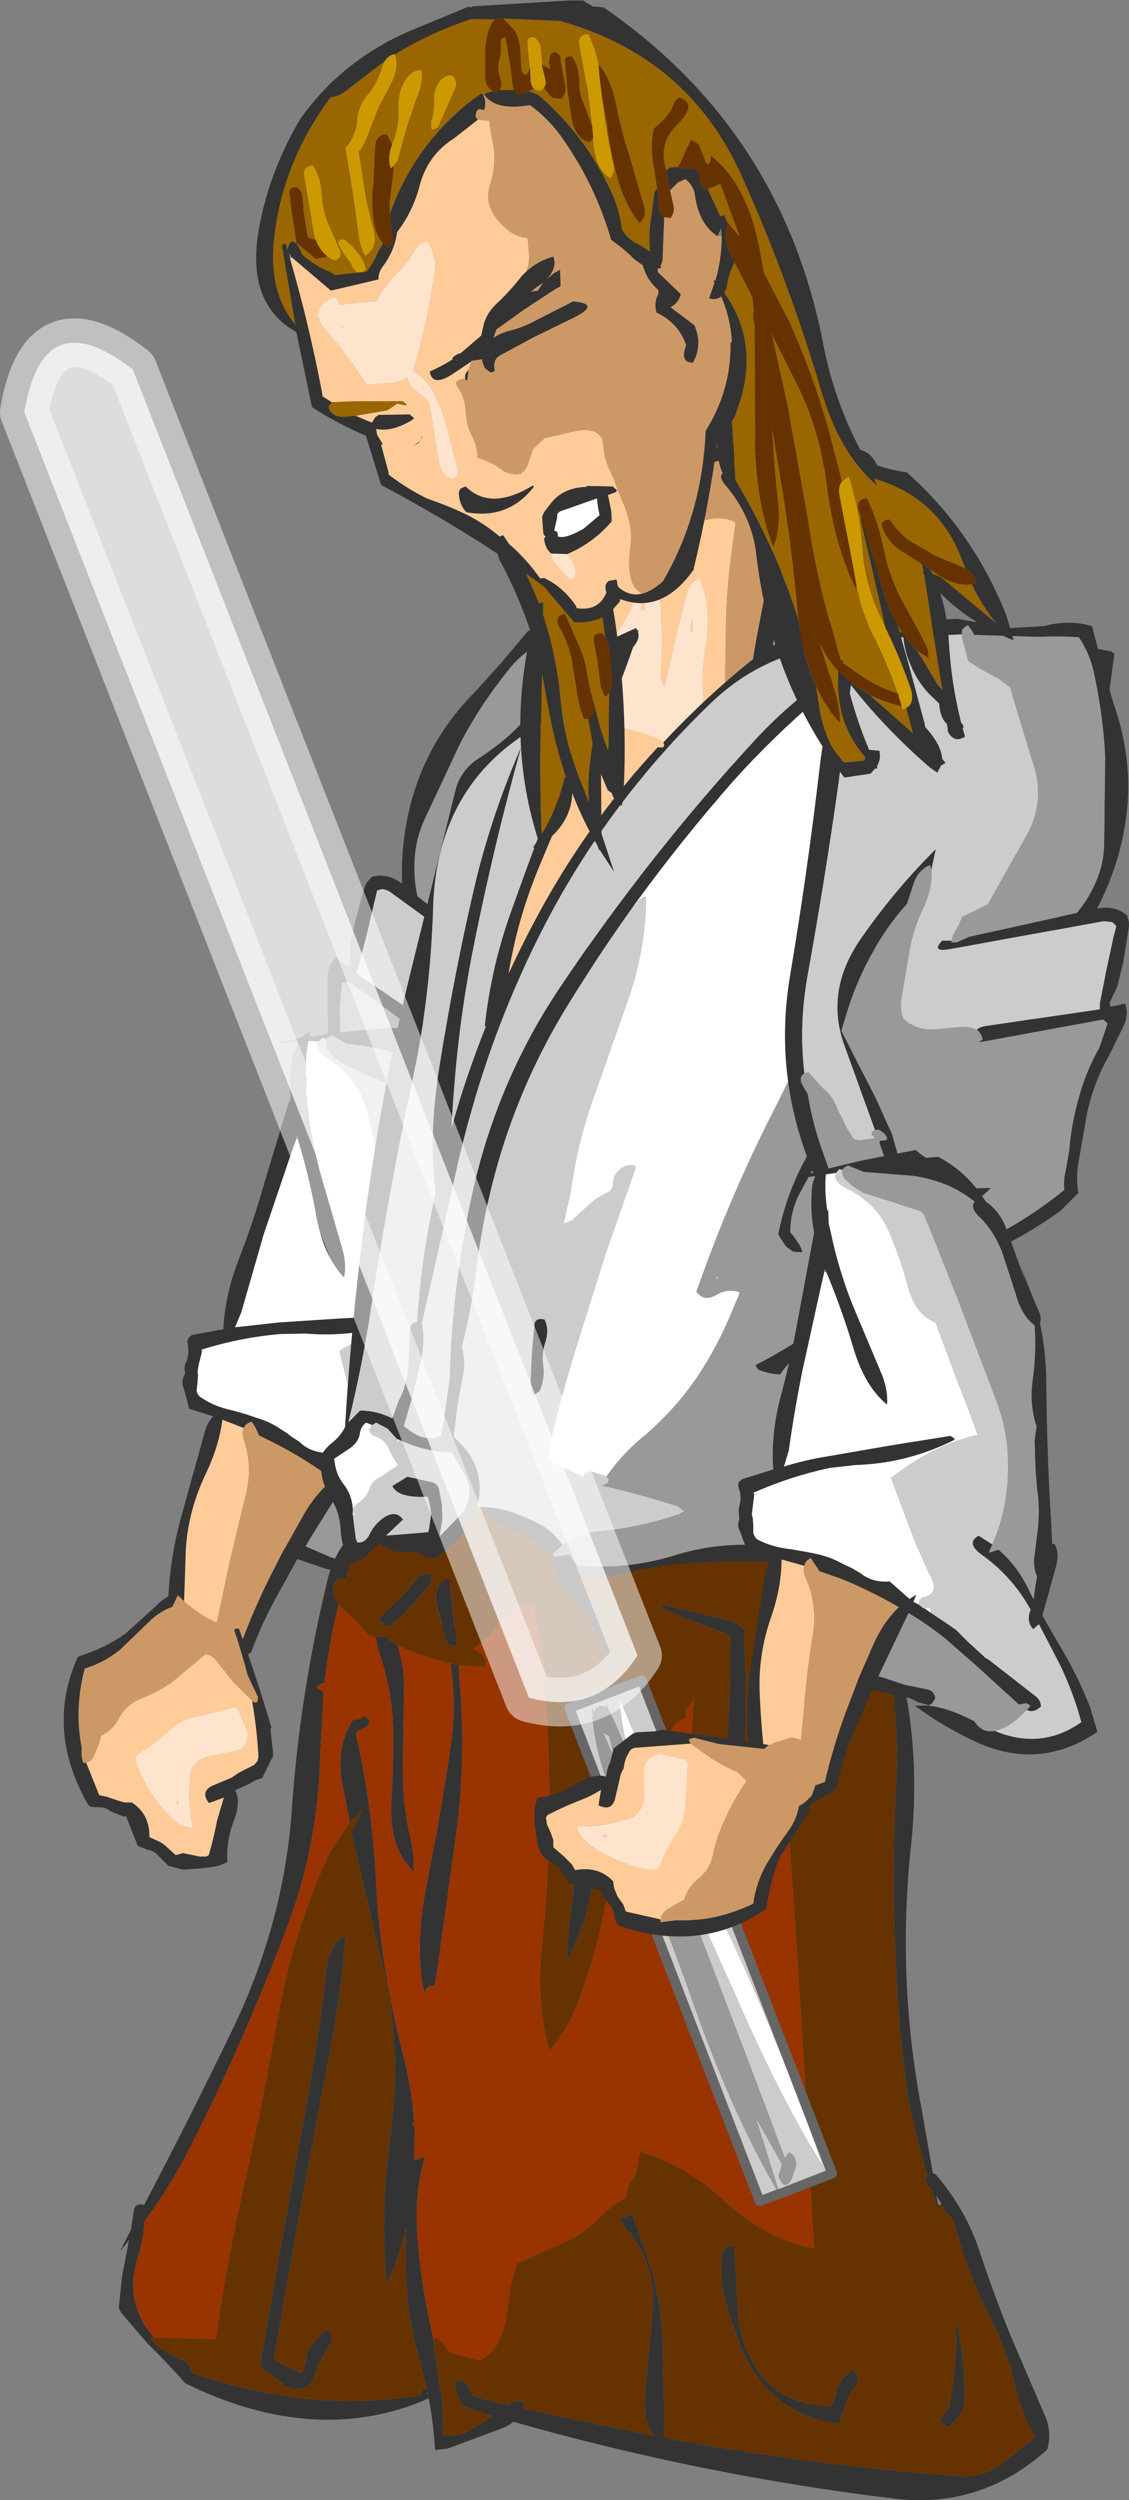 <?xml version="1.0" encoding="UTF-8" standalone="no"?>
<svg xmlns:xlink="http://www.w3.org/1999/xlink" height="256.75px" width="116.0px" xmlns="http://www.w3.org/2000/svg">
  <rect width="100%" height="100%" fill="#808080" stroke="none"/>
  <g transform="matrix(1.0, 0.0, 0.0, 1.0, 53.4, 52.3)">
    <path d="M-1.8 15.65 L-4.5 18.65 Q-8.4 22.55 -10.3 27.45 -12.25 32.55 -12.1 38.3 L-12.1 38.45 Q-13.6 37.3 -15.2 37.75 L-15.7 38.3 -15.85 38.6 -16.25 39.85 -16.9 42.3 -17.45 44.75 -17.4 46.65 -17.65 46.95 -17.7 47.0 -18.9 46.0 Q-19.75 46.9 -19.75 48.1 L-19.75 51.55 Q-19.55 54.8 -20.3 57.85 L-21.7 63.1 Q-22.2 64.45 -23.0 65.65 -22.8 66.85 -22.1 68.1 -20.4 71.4 -18.05 74.25 -13.2 80.5 -7.15 84.35 L2.9 75.2 Q10.55 68.25 13.4 58.5 16.4 48.0 19.85 37.8 22.2 31.0 22.5 24.15 L20.4 22.8 20.4 22.6 20.2 22.25 19.35 21.15 19.0 20.65 19.05 20.5 Q16.65 18.6 13.7 17.7 L8.5 16.3 Q6.75 15.8 5.4 14.6 3.35 12.85 0.9 12.45 L-1.8 15.65 M12.65 19.0 Q13.6 19.45 14.55 20.05 16.95 21.55 18.85 22.35 L18.95 22.4 Q21.0 23.85 21.6 25.85 L17.45 38.35 Q14.5 47.65 11.85 57.15 10.45 62.4 7.7 66.75 8.15 67.4 7.25 68.05 L6.55 68.5 Q4.65 71.2 2.2 73.55 L-6.85 82.6 Q-8.65 82.75 -10.25 81.15 -14.95 76.65 -18.6 71.3 -20.3 68.75 -21.55 66.0 -21.05 65.15 -20.85 64.15 L-20.3 62.2 Q-19.35 59.8 -18.9 57.3 -18.3 54.3 -18.5 51.2 L-18.25 48.65 -17.6 48.5 -7.05 56.15 -7.3 55.7 -6.35 55.0 Q-6.5 54.6 -7.05 54.3 L-16.8 47.65 -16.6 47.1 -15.7 43.6 -14.95 40.4 -14.65 39.15 -14.15 39.0 Q-13.65 39.05 -13.25 39.35 L-0.35 48.7 Q1.35 49.95 0.85 48.3 L0.0 47.85 -0.05 48.05 -0.65 47.75 -1.5 46.7 -10.5 39.75 Q-10.9 38.05 -10.8 36.0 -10.7 33.9 -9.8 31.9 L-6.1 24.0 Q-4.05 20.1 -1.2 16.55 0.05 14.95 1.65 14.05 3.5 14.85 5.35 15.75 8.3 17.25 11.3 18.45 L11.5 18.5 11.8 18.25 12.5 17.85 12.65 18.05 12.8 18.6 12.65 19.0 M-1.4 68.85 L5.4 62.2 Q9.6 58.05 8.45 51.55 7.5 45.6 5.5 40.05 5.1 41.0 5.05 42.15 L5.35 41.8 Q6.15 42.75 6.0 44.0 L5.75 46.45 Q6.6 49.4 6.75 52.25 7.0 55.5 6.6 58.75 L6.2 61.15 3.1 63.45 0.05 65.85 -3.1 68.5 -6.4 72.15 -8.0 74.15 Q-9.8 74.85 -11.0 72.25 L-12.1 70.35 Q-13.4 68.35 -14.65 69.05 L-13.4 71.6 -11.7 73.95 Q-10.2 75.85 -8.2 76.25 L-2.4 69.9 -2.3 69.8 -2.3 69.7 -2.2 69.65 -2.85 69.3 -2.85 69.1 Q-2.35 68.6 -1.6 68.65 L-1.4 68.8 -1.4 68.85" fill="#333333" fill-rule="evenodd" stroke="none"/>
    <path d="M7.7 66.75 Q10.45 62.4 11.85 57.15 14.5 47.65 17.45 38.35 L21.6 25.85 Q21.0 23.85 18.95 22.4 L18.85 22.35 Q16.95 21.55 14.55 20.05 13.6 19.45 12.65 19.0 L12.35 19.45 11.6 20.3 10.9 21.15 9.35 21.4 7.25 21.5 5.75 21.8 5.3 22.35 0.5 27.55 Q-2.35 30.4 -2.35 34.2 -2.3 38.2 -1.75 42.85 L-0.65 44.3 0.05 45.2 0.05 46.15 0.1 47.35 0.0 47.85 0.85 48.3 Q1.35 49.95 -0.35 48.7 L-13.25 39.35 Q-13.65 39.05 -14.15 39.0 L-14.65 39.15 -14.95 40.4 -15.7 43.6 -16.6 47.1 -16.8 47.65 -7.05 54.3 Q-6.5 54.6 -6.35 55.0 -5.45 54.95 -4.35 55.7 L-2.5 56.75 Q-0.7 57.85 1.0 57.25 1.75 56.55 2.05 55.6 L3.4 50.95 Q4.05 48.5 4.05 46.05 4.1 43.65 5.05 42.15 5.1 41.0 5.5 40.05 7.5 45.6 8.45 51.55 9.6 58.05 5.4 62.2 L-1.4 68.85 Q-0.8 69.45 -1.7 69.6 L-1.65 69.6 -0.35 70.5 0.2 70.65 1.2 70.05 3.05 68.6 Q3.95 67.65 5.25 67.3 L7.45 66.45 7.7 66.75 M11.5 18.5 L11.3 18.45 11.45 18.55 11.5 18.5 M-2.3 69.8 L-2.4 69.9 -2.3 69.9 -2.3 69.8" fill="#cccccc" fill-rule="evenodd" stroke="none"/>
    <path d="M7.7 66.75 L7.45 66.45 5.25 67.3 Q3.95 67.65 3.05 68.6 L1.2 70.05 0.2 70.65 -0.35 70.5 -1.65 69.6 -1.7 69.6 Q-0.8 69.45 -1.4 68.85 L-1.4 68.8 -1.6 68.65 Q-2.35 68.6 -2.85 69.1 L-2.85 69.3 -2.2 69.65 -2.3 69.7 -2.3 69.8 -2.3 69.9 -2.4 69.9 -8.2 76.25 Q-10.2 75.85 -11.7 73.95 L-13.4 71.6 -14.65 69.05 Q-13.4 68.35 -12.1 70.35 L-11.0 72.25 Q-9.8 74.85 -8.0 74.15 L-6.4 72.15 -3.1 68.5 0.05 65.85 3.1 63.45 6.2 61.15 6.6 58.75 Q7.0 55.5 6.75 52.25 6.6 49.4 5.75 46.45 L6.0 44.0 Q6.15 42.75 5.35 41.8 L5.05 42.15 Q4.1 43.65 4.05 46.05 4.05 48.5 3.4 50.95 L2.05 55.6 Q1.75 56.55 1.0 57.25 -0.7 57.85 -2.5 56.75 L-4.35 55.7 Q-5.45 54.95 -6.35 55.0 L-7.3 55.7 -7.05 56.15 -17.6 48.5 -18.25 48.65 -18.5 51.2 Q-18.3 54.3 -18.9 57.3 -19.35 59.8 -20.3 62.2 L-20.85 64.15 Q-21.05 65.15 -21.55 66.0 -20.3 68.75 -18.6 71.3 -14.95 76.65 -10.25 81.15 -8.65 82.75 -6.85 82.6 L2.2 73.55 Q4.65 71.2 6.55 68.5 L7.25 68.05 Q8.15 67.4 7.7 66.75 M0.0 47.85 L0.1 47.35 0.05 46.15 0.05 45.2 -0.65 44.3 -1.75 42.85 Q-2.3 38.2 -2.35 34.2 -2.35 30.4 0.5 27.55 L5.3 22.35 5.75 21.8 7.25 21.5 9.35 21.4 10.9 21.15 11.6 20.3 12.35 19.45 12.65 19.0 12.8 18.6 12.65 18.05 12.5 17.85 11.8 18.25 11.5 18.5 11.45 18.55 11.3 18.45 Q8.3 17.25 5.35 15.75 3.5 14.85 1.65 14.05 0.05 14.95 -1.2 16.55 -4.05 20.1 -6.1 24.0 L-9.8 31.9 Q-10.7 33.9 -10.8 36.0 -10.9 38.05 -10.5 39.75 L-1.5 46.7 -0.65 47.75 -0.05 48.05 0.0 47.85" fill="#999999" fill-rule="evenodd" stroke="none"/>
    <path d="M-17.15 110.0 Q-17.6 110.05 -18.25 109.55 -19.0 108.95 -19.95 108.8 L-22.85 107.8 -25.05 111.8 Q-26.55 114.5 -27.6 117.4 -30.45 119.35 -34.0 118.85 L-34.45 118.65 Q-36.3 115.4 -36.1 111.65 -35.9 107.65 -34.9 103.9 L-32.4 94.9 Q-32.15 93.85 -31.5 93.15 L-34.0 92.35 -34.05 92.0 -34.35 90.9 -34.55 90.2 Q-34.8 89.5 -34.45 88.9 -34.35 88.8 -34.4 88.6 L-34.45 88.25 -34.4 87.85 -34.2 87.4 Q-33.95 86.65 -34.1 85.85 L-34.15 85.5 -34.1 85.25 -34.0 85.05 -33.7 84.8 -30.45 84.2 Q-30.3 80.8 -28.95 77.25 -27.35 73.15 -26.2 69.05 L-23.75 60.95 -23.55 60.5 Q-23.7 58.45 -23.4 56.35 L-22.75 54.7 -24.75 54.85 -24.5 54.7 -22.45 54.25 -21.5 53.55 -21.6 54.15 -17.95 53.65 -14.4 53.35 -12.3 53.25 -11.9 53.5 -11.75 53.8 -11.35 54.1 -10.05 54.2 Q-7.5 55.85 -6.15 58.35 L-5.7 59.25 Q-4.25 60.5 -3.85 62.45 L-2.8 66.8 -2.45 68.05 -2.7 66.75 -2.85 66.2 -2.0 69.55 -1.5 71.1 Q-1.25 71.75 -1.5 72.25 -1.2 75.1 -1.5 78.1 -2.25 85.5 -2.6 92.75 L-2.75 94.85 -2.8 94.95 -2.6 94.9 Q-2.1 95.85 -2.65 97.3 L-3.75 100.05 -4.6 102.2 -3.2 105.35 Q-1.7 108.6 -0.8 112.05 L-0.3 114.65 Q-6.5 117.95 -12.55 114.4 -16.0 112.35 -18.6 109.9 L-17.15 110.05 Q-15.2 110.55 -12.75 112.15 -12.05 113.45 -10.75 113.4 -6.2 115.9 -1.8 113.45 -2.3 110.25 -3.4 107.25 L-5.05 103.0 -5.65 103.45 Q-6.3 102.6 -5.7 101.35 L-5.95 100.9 Q-7.45 97.6 -10.1 95.25 -11.6 93.85 -10.15 93.3 L-8.85 94.35 -9.35 95.1 -8.3 94.9 Q-6.6 96.7 -5.8 99.05 L-5.35 100.4 -5.0 99.2 -4.65 98.1 Q-5.0 96.95 -4.7 95.85 L-4.0 93.15 Q-3.6 91.0 -3.65 89.1 L-3.65 87.35 -3.4 84.2 -3.0 82.8 Q-3.5 80.45 -2.9 78.0 -2.2 75.15 -2.1 72.4 -3.3 71.25 -3.7 69.0 L-4.6 64.6 Q-5.2 62.35 -6.55 60.65 -7.4 59.65 -6.75 59.15 -9.2 56.8 -12.8 55.85 -15.4 55.1 -17.8 54.9 L-19.3 54.0 -19.95 54.4 -20.25 54.25 -20.65 54.65 -21.7 54.6 Q-22.05 56.3 -21.95 58.4 L-21.85 58.25 -21.95 59.75 -21.85 60.6 Q-21.5 64.45 -20.45 68.3 L-18.25 75.85 Q-17.75 77.5 -18.05 78.9 -20.1 76.75 -20.9 72.65 -21.6 68.6 -22.8 64.7 L-22.9 64.3 -22.95 64.65 -23.55 66.35 -26.3 74.45 -28.6 82.45 -29.25 84.0 -24.7 83.5 -18.55 83.1 -12.0 82.75 -11.5 83.1 -11.65 83.25 Q-16.7 85.1 -22.0 84.65 L-24.6 84.7 Q-28.7 85.05 -32.7 86.3 L-32.65 86.5 -32.75 86.95 -32.95 87.7 -33.1 88.55 -33.05 88.9 -33.1 89.65 -33.15 90.1 -33.2 90.5 -33.1 90.85 -32.9 91.1 Q-31.45 92.15 -29.45 92.55 L-28.05 92.95 -27.05 93.3 Q-25.6 93.7 -24.35 94.6 -23.9 94.85 -23.5 95.2 L-22.65 95.75 Q-21.55 96.85 -19.8 96.9 L-19.55 97.25 -18.0 98.95 -17.2 98.55 -17.6 99.25 -17.1 99.6 -16.75 99.95 -16.7 100.0 -16.65 100.0 -15.95 100.55 -14.2 102.05 -13.55 102.65 -12.5 103.95 -10.85 105.8 -10.6 106.1 Q-8.25 108.1 -6.2 110.25 -5.7 110.8 -5.75 111.4 -6.6 112.05 -7.25 111.55 L-6.95 111.4 -6.85 111.2 Q-7.05 110.85 -7.2 110.85 L-8.0 110.95 -9.95 108.8 -12.0 106.45 -14.8 103.4 -17.1 101.25 -18.2 100.35 -21.6 105.8 -22.0 106.5 -21.65 106.65 -19.45 107.6 -17.35 108.3 Q-16.5 108.5 -16.45 109.3 -16.75 109.9 -17.15 110.0 M-31.1 117.25 L-28.7 116.7 Q-27.5 113.35 -25.8 109.9 L-24.35 107.05 -24.05 106.55 -22.2 103.25 Q-20.85 100.9 -19.15 99.65 -21.85 97.65 -24.8 96.1 L-26.8 95.1 Q-27.1 94.3 -27.55 93.7 -28.2 93.9 -28.35 94.35 L-30.55 93.5 Q-30.9 96.25 -32.3 99.15 -34.05 102.85 -34.3 106.75 L-34.55 114.15 Q-34.55 115.45 -34.05 116.8 -34.0 118.0 -32.65 117.65 L-31.55 117.4 -31.4 117.35 -31.1 117.25" fill="#333333" fill-rule="evenodd" stroke="none"/>
    <path d="M-17.15 110.05 L-17.15 110.0 Q-16.75 109.9 -16.45 109.3 -16.5 108.5 -17.35 108.3 L-19.45 107.6 -21.65 106.65 -22.0 106.5 -21.6 105.8 -18.2 100.35 -17.1 101.25 -14.8 103.4 -12.0 106.45 -9.95 108.8 -8.0 110.95 -7.2 110.85 Q-7.05 110.85 -6.85 111.2 L-6.95 111.4 -7.25 111.55 Q-9.35 113.35 -10.75 113.4 -12.05 113.45 -12.75 112.15 -15.2 110.55 -17.15 110.05 M-19.95 54.4 L-19.3 54.0 -17.8 54.9 Q-15.4 55.1 -12.8 55.85 -9.2 56.8 -6.75 59.15 -7.4 59.65 -6.55 60.65 -5.2 62.35 -4.6 64.6 L-3.7 69.0 Q-3.3 71.25 -2.1 72.4 -2.2 75.15 -2.9 78.0 -3.5 80.45 -3.0 82.8 L-3.4 84.2 -3.65 87.35 -3.65 89.1 Q-3.6 91.0 -4.0 93.15 L-4.7 95.85 Q-5.0 96.95 -4.65 98.1 L-5.0 99.2 -5.35 100.4 -5.8 99.05 Q-6.6 96.7 -8.3 94.9 L-9.35 95.1 -8.85 94.35 Q-6.65 90.4 -6.35 85.55 -6.1 82.75 -6.85 79.85 L-9.7 68.6 -12.1 59.9 -12.4 59.5 -15.35 58.25 -18.05 57.0 -19.1 56.25 -19.8 55.4 -19.95 54.4" fill="#999999" fill-rule="evenodd" stroke="none"/>
    <path d="M-7.25 111.55 Q-6.6 112.05 -5.75 111.4 -5.7 110.8 -6.2 110.25 -8.25 108.1 -10.6 106.1 L-10.85 105.8 -12.5 103.95 -13.55 102.65 -14.2 102.05 -15.95 100.55 -15.9 100.1 -16.7 100.0 -16.75 99.95 -17.1 99.6 -17.0 99.2 -16.7 98.9 Q-14.65 98.8 -15.7 96.45 L-16.75 93.3 -17.8 89.35 -18.55 86.45 Q-13.9 83.5 -9.15 83.0 L-9.8 80.45 -10.55 77.55 -11.5 73.95 -12.25 71.05 Q-14.15 69.95 -14.6 67.1 -15.0 64.2 -15.85 61.35 -16.7 58.4 -19.45 56.6 L-19.5 56.55 Q-21.15 55.45 -20.65 54.65 L-20.25 54.25 -19.95 54.4 -19.8 55.4 -19.1 56.25 -18.05 57.0 -15.35 58.25 -12.4 59.5 -12.1 59.9 -9.7 68.6 -6.85 79.85 Q-6.1 82.75 -6.35 85.55 -6.65 90.4 -8.85 94.35 L-10.15 93.3 Q-11.6 93.85 -10.1 95.25 -7.45 97.6 -5.95 100.9 L-5.7 101.35 Q-6.3 102.6 -5.65 103.45 L-5.05 103.0 -3.4 107.25 Q-2.3 110.25 -1.8 113.45 -6.2 115.9 -10.75 113.4 -9.35 113.35 -7.25 111.55" fill="#cccccc" fill-rule="evenodd" stroke="none"/>
    <path d="M-15.95 100.55 L-16.65 100.0 -16.7 100.0 -15.9 100.1 -15.95 100.55 M-17.1 99.6 L-17.6 99.25 -17.2 98.55 -18.0 98.95 -19.55 97.25 -19.8 96.9 Q-21.55 96.85 -22.65 95.75 L-23.5 95.2 Q-23.9 94.85 -24.35 94.6 -25.6 93.7 -27.05 93.3 L-28.05 92.95 -29.45 92.55 Q-31.45 92.15 -32.9 91.1 L-33.1 90.85 -33.2 90.5 -33.15 90.1 -33.1 89.65 -33.05 88.9 -33.1 88.55 -32.95 87.7 -32.75 86.95 -32.65 86.5 -32.7 86.3 Q-28.7 85.05 -24.6 84.7 L-22.0 84.65 Q-16.7 85.1 -11.65 83.25 L-11.5 83.1 -12.0 82.75 -18.55 83.1 -24.7 83.5 -29.25 84.0 -28.6 82.45 -26.3 74.45 -23.55 66.35 -22.95 64.65 -22.8 64.7 Q-21.6 68.6 -20.9 72.65 -20.1 76.75 -18.05 78.9 -17.75 77.5 -18.25 75.85 L-20.45 68.3 Q-21.5 64.45 -21.85 60.6 L-21.95 59.75 -21.85 58.25 -21.95 58.4 Q-22.05 56.3 -21.7 54.6 L-20.65 54.65 Q-21.15 55.45 -19.5 56.55 L-19.45 56.6 Q-16.7 58.4 -15.85 61.35 -15.0 64.2 -14.6 67.1 -14.15 69.95 -12.25 71.05 L-11.5 73.95 -10.55 77.55 -9.8 80.45 -9.15 83.0 Q-13.9 83.5 -18.55 86.45 L-17.8 89.35 -16.75 93.3 -15.7 96.45 Q-14.65 98.8 -16.7 98.9 L-17.0 99.2 -17.1 99.6" fill="#ffffff" fill-rule="evenodd" stroke="none"/>
    <path d="M-28.35 94.35 Q-28.6 94.85 -28.3 95.7 -27.4 98.5 -28.2 101.4 L-29.75 107.85 -31.25 114.9 -31.5 115.3 -32.65 116.55 -33.15 117.3 -32.8 117.5 -31.55 117.4 -32.65 117.65 Q-34.0 118.0 -34.05 116.8 -34.55 115.45 -34.55 114.15 L-34.3 106.75 Q-34.05 102.85 -32.3 99.15 -30.9 96.25 -30.55 93.5 L-28.35 94.35 M-31.4 117.35 L-31.1 117.2 -31.1 117.25 -31.4 117.35" fill="#ffcc99" fill-rule="evenodd" stroke="none"/>
    <path d="M-28.35 94.35 Q-28.2 93.9 -27.55 93.7 -27.1 94.3 -26.8 95.1 L-24.8 96.1 Q-21.85 97.65 -19.15 99.65 -20.85 100.9 -22.2 103.25 L-24.05 106.55 -24.35 107.05 -25.8 109.9 Q-27.5 113.35 -28.7 116.7 L-31.1 117.25 -31.1 117.2 -31.4 117.35 -31.55 117.4 -32.8 117.5 -33.15 117.3 -32.65 116.55 -31.5 115.3 -31.25 114.9 -29.75 107.85 -28.2 101.4 Q-27.4 98.5 -28.3 95.7 -28.6 94.85 -28.35 94.35" fill="#cc9966" fill-rule="evenodd" stroke="none"/>
    <path d="M11.55 0.95 L11.5 0.95 Q11.3 0.9 11.2 0.5 L11.5 0.35 12.05 0.3 Q16.2 -5.0 24.75 -5.7 L25.6 -5.6 Q25.5 -5.15 25.7 -4.5 26.95 -0.5 26.15 3.85 L24.5 12.35 Q23.7 16.55 23.45 19.7 L23.75 19.85 Q24.95 19.2 25.3 17.75 26.2 13.75 26.55 9.55 26.9 5.4 27.75 1.4 28.45 -2.25 27.0 -5.35 L29.95 -4.75 31.65 -4.2 32.85 -3.75 33.0 -3.65 Q34.65 8.7 32.6 21.9 31.95 26.05 28.65 27.45 L26.7 28.25 26.6 27.95 26.5 28.35 Q26.15 29.35 24.9 29.25 L24.85 28.9 24.85 28.85 25.5 26.65 Q25.9 25.4 25.6 24.3 25.3 23.1 24.6 22.0 L24.35 21.6 24.1 21.45 21.15 20.3 21.1 16.5 21.2 10.9 Q21.3 8.05 21.65 5.25 L22.15 1.5 22.1 1.3 Q20.25 0.45 17.95 1.55 16.8 2.1 15.8 2.9 14.45 2.7 13.55 2.05 12.65 1.4 11.55 0.95" fill="#cc9966" fill-rule="evenodd" stroke="none"/>
    <path d="M16.6 29.55 L13.1 28.35 9.1 26.75 8.1 24.3 Q6.35 19.8 7.35 14.75 8.3 9.75 8.65 4.8 9.05 -0.25 13.25 -3.75 L13.55 -3.85 Q14.85 -3.9 15.9 -4.6 17.8 -5.8 20.0 -6.3 L24.9 -7.2 30.5 -6.0 32.1 -5.4 Q33.05 -4.9 34.15 -4.5 36.35 -0.1 35.45 5.15 33.95 13.85 33.4 22.6 32.85 31.85 23.1 30.8 L18.7 30.1 18.8 29.7 Q21.5 29.85 24.85 28.85 L24.85 28.9 24.9 29.25 Q26.15 29.35 26.5 28.35 L26.7 28.25 28.65 27.45 Q31.95 26.05 32.6 21.9 34.65 8.7 33.0 -3.65 L32.85 -3.75 31.65 -4.2 29.95 -4.75 27.0 -5.35 Q28.45 -2.25 27.75 1.4 26.9 5.4 26.55 9.55 26.2 13.75 25.3 17.75 24.95 19.2 23.75 19.85 L23.45 19.7 Q23.7 16.55 24.5 12.35 L26.15 3.85 Q26.95 -0.5 25.7 -4.5 25.5 -5.15 25.6 -5.6 L24.75 -5.7 Q16.2 -5.0 12.05 0.3 L11.5 0.35 11.2 0.5 Q11.3 0.9 11.5 0.95 L11.55 0.95 Q8.85 4.8 8.2 10.6 7.95 13.55 8.3 16.45 8.55 18.85 9.25 21.15 11.35 28.0 16.65 29.35 L16.55 29.45 16.6 29.55" fill="#333333" fill-rule="evenodd" stroke="none"/>
    <path d="M8.3 16.45 Q7.95 13.55 8.2 10.6 8.85 4.8 11.55 0.95 12.65 1.4 13.55 2.05 14.45 2.7 15.8 2.9 16.8 2.1 17.95 1.55 20.25 0.45 22.1 1.3 L22.15 1.5 21.65 5.25 Q21.3 8.05 21.2 10.9 L21.1 16.5 21.15 20.3 24.1 21.45 24.35 21.6 24.6 22.0 Q25.3 23.1 25.6 24.3 25.9 25.4 25.5 26.65 L24.85 28.85 Q21.5 29.85 18.8 29.7 L19.1 28.0 Q19.5 24.5 19.05 21.1 18.5 17.55 19.1 14.05 19.75 10.3 18.5 7.1 17.55 7.45 17.25 8.35 L16.35 11.8 15.6 15.1 14.85 18.2 Q14.45 17.7 14.5 16.95 L14.65 13.55 14.5 10.1 13.8 6.65 Q12.9 6.45 12.8 7.15 L12.75 7.0 Q11.65 6.75 11.75 8.05 11.8 9.95 10.85 11.35 9.9 12.75 9.2 14.3 8.7 15.45 8.7 16.4 L8.3 16.45 M26.7 28.25 L26.5 28.35 26.6 27.95 26.7 28.25 M17.5 12.5 L17.75 11.2 17.75 12.55 17.5 12.5 M12.4 10.35 L12.75 9.2 12.85 10.35 12.4 10.35" fill="#ffcc99" fill-rule="evenodd" stroke="none"/>
    <path d="M18.7 30.1 L18.65 30.25 18.45 30.3 16.85 29.95 16.6 29.55 16.55 29.45 16.65 29.35 Q11.35 28.0 9.25 21.15 8.55 18.85 8.3 16.45 L8.7 16.4 Q8.7 15.45 9.2 14.3 9.9 12.75 10.85 11.35 11.8 9.95 11.75 8.05 11.65 6.75 12.75 7.0 L12.8 7.15 Q12.9 6.45 13.8 6.65 L14.5 10.1 14.65 13.55 14.5 16.95 Q14.45 17.7 14.85 18.2 L15.6 15.1 16.35 11.8 17.25 8.35 Q17.55 7.45 18.5 7.1 19.75 10.3 19.1 14.05 18.5 17.55 19.05 21.1 19.5 24.5 19.1 28.0 L18.8 29.7 18.7 30.1 M12.4 10.35 L12.85 10.35 12.75 9.2 12.4 10.35 M17.5 12.5 L17.75 12.55 17.75 11.2 17.5 12.5" fill="#fee4cd" fill-rule="evenodd" stroke="none"/>
    <path d="M-16.6 105.95 L-16.55 106.0 Q-14.35 105.35 -13.75 103.25 -12.75 100.15 -10.6 97.8 -6.45 93.5 -0.25 94.6 3.2 95.2 5.9 94.2 L22.65 96.8 Q29.5 97.65 32.7 103.1 L36.15 109.3 Q37.1 110.95 37.1 112.75 L36.9 114.0 36.8 114.4 37.0 114.35 Q39.15 122.35 38.65 131.45 38.05 144.4 39.15 157.05 L39.8 162.55 Q40.6 166.9 41.9 171.15 L41.8 171.3 Q41.65 171.9 42.1 172.3 L42.3 172.55 42.5 173.05 43.15 175.2 43.0 174.15 43.35 174.05 Q43.75 174.95 44.5 175.6 L45.5 178.9 Q46.75 182.55 48.5 186.05 50.1 189.15 50.85 192.5 51.5 195.45 52.95 198.0 L49.7 200.6 Q47.5 202.2 45.15 202.0 30.0 200.85 14.8 198.05 L14.85 195.85 14.65 187.8 Q14.5 183.8 13.35 180.25 L11.55 175.05 10.3 175.6 10.85 176.45 Q14.1 180.15 13.65 185.0 L12.9 193.35 Q12.65 196.55 13.9 197.9 L0.35 195.05 0.45 194.35 Q-0.45 194.1 -1.15 194.65 L-1.15 194.7 -4.75 193.8 -4.95 193.4 -5.2 193.0 -5.45 192.5 -6.05 192.2 -6.65 192.3 -6.7 192.65 -6.55 193.1 -6.4 193.5 -6.25 193.95 -6.1 194.3 -5.85 194.75 -4.0 195.4 -2.8 195.8 -4.85 197.1 Q-6.5 198.15 -7.9 197.7 -7.8 196.15 -7.95 194.7 L-8.1 193.4 -7.7 193.15 -8.15 193.3 -8.65 189.6 -8.6 189.55 -8.7 189.4 -8.8 189.1 -8.9 188.4 -8.85 188.1 Q-8.8 187.55 -8.2 188.0 -7.75 188.4 -7.45 188.95 L-7.1 189.3 -4.1 190.1 Q-2.8 189.45 -2.15 188.1 -1.6 186.95 -1.4 185.65 L-0.9 182.3 -0.3 180.15 4.6 177.95 Q6.65 177.05 8.3 175.35 9.4 174.15 10.9 173.4 L11.05 172.65 Q11.15 172.05 11.5 171.6 11.95 171.15 12.0 170.55 L12.2 169.4 12.4 168.65 Q17.0 170.0 20.95 173.65 25.35 177.7 30.25 178.6 29.75 170.85 29.4 162.9 L28.35 145.95 27.2 129.15 Q27.0 126.15 28.0 123.0 L27.8 122.6 27.35 121.7 27.1 121.0 27.0 120.2 26.95 119.8 26.7 120.8 Q26.35 121.85 26.15 123.1 L25.45 127.5 24.9 132.0 Q24.7 134.0 23.45 135.05 23.1 134.1 23.1 133.0 L22.85 133.0 23.0 130.6 Q23.3 124.9 23.2 119.2 L23.05 115.0 Q22.25 114.25 20.9 113.95 L14.8 112.55 14.3 112.65 Q17.4 114.15 20.75 115.25 L21.6 115.7 Q21.75 121.0 21.3 126.35 20.95 131.85 21.15 137.3 21.3 142.8 20.7 148.25 20.5 149.65 20.65 151.0 L20.85 150.95 21.4 150.95 21.6 151.35 21.5 151.65 20.95 152.3 20.25 153.0 19.8 153.6 19.55 153.95 19.05 154.05 17.7 153.8 Q16.35 150.35 16.2 146.7 16.05 142.0 16.9 137.3 17.75 132.6 17.65 127.95 17.65 125.1 17.9 122.25 L17.0 123.35 17.05 123.4 17.15 123.95 Q17.05 124.2 16.75 124.3 L16.1 124.6 16.05 124.65 14.8 126.55 14.6 126.8 13.25 129.35 13.1 129.75 Q12.6 131.35 12.45 133.1 12.25 134.8 10.75 135.3 9.75 138.35 9.15 141.65 8.1 147.7 6.0 153.3 4.9 156.2 3.05 158.3 1.65 153.3 2.3 147.25 3.0 140.45 3.05 133.75 3.1 126.6 2.45 119.6 2.15 116.35 1.5 113.25 L1.45 112.85 1.2 112.65 -0.35 112.55 -0.85 112.7 -1.0 113.05 -2.0 114.3 -3.5 116.05 -4.8 117.1 Q-3.25 117.6 -3.55 118.8 L-3.75 118.9 -6.3 118.7 -7.1 118.55 -8.75 118.1 Q-11.05 117.45 -12.6 116.6 L-14.1 115.7 -14.8 115.85 Q-15.55 115.8 -16.25 114.85 -17.05 113.8 -18.15 112.95 L-18.6 112.45 Q-19.3 111.65 -19.15 110.5 -19.0 109.75 -18.2 109.85 L-17.95 109.9 -16.6 105.95 M-14.5 113.95 L-14.5 114.0 -13.9 114.6 -13.35 114.7 -12.35 113.8 -11.05 112.55 -9.7 110.95 Q-8.75 110.2 -9.25 109.4 -9.95 109.15 -10.45 109.7 L-11.6 111.05 -13.0 112.55 -14.5 113.95 M-17.45 134.8 L-16.1 133.55 -17.3 135.9 -14.25 148.95 Q-12.0 157.75 -13.25 166.7 -14.4 175.25 -13.65 182.2 -12.35 179.4 -11.7 176.45 L-11.7 180.55 Q-11.65 185.3 -10.3 189.95 L-9.5 193.1 Q-10.05 192.85 -10.1 193.35 L-10.0 193.65 Q-21.5 195.6 -33.7 191.4 -33.85 190.6 -34.4 190.15 -35.9 189.65 -37.55 188.35 L-37.85 187.75 -37.55 187.75 -31.25 187.9 Q-30.05 179.65 -28.25 171.75 -26.35 163.3 -24.85 154.85 -23.25 145.9 -19.5 137.9 L-17.45 134.8 M-19.85 150.0 Q-20.65 156.9 -21.9 163.75 L-24.35 177.35 -26.7 190.65 -24.15 192.65 Q-22.7 193.5 -21.45 192.45 L-21.25 192.15 -20.6 190.35 -19.7 188.8 Q-18.85 187.8 -19.8 187.0 L-20.45 187.4 -21.5 188.75 Q-21.9 189.35 -21.95 190.1 L-22.35 191.4 -22.85 191.25 -25.3 190.0 -24.55 185.9 -22.2 172.65 -19.7 159.4 Q-18.35 152.8 -17.9 146.45 -19.55 147.3 -19.85 150.0 M9.25 125.25 Q9.65 121.9 9.4 118.65 8.75 112.4 3.85 107.2 2.5 108.55 5.15 111.5 10.8 117.55 8.75 125.8 7.2 132.2 6.0 138.9 5.1 143.95 4.85 148.95 7.2 144.95 7.8 138.65 L9.25 125.25 M-6.45 116.75 L-7.25 109.75 Q-9.25 110.6 -8.3 113.35 L-7.45 116.55 -6.45 116.75 M18.7 152.45 L19.1 152.3 18.7 152.45 M45.75 193.4 L45.55 190.0 44.85 185.7 Q45.0 190.4 44.05 195.1 L43.35 195.8 43.15 196.3 43.9 196.9 Q45.75 196.0 45.75 193.4 M22.05 178.45 Q21.0 178.1 20.8 179.2 20.55 181.3 20.95 183.2 21.7 186.35 23.0 189.3 26.0 195.8 32.85 196.6 L33.15 195.55 33.65 194.1 Q33.95 193.35 34.4 192.9 35.2 191.9 34.25 191.1 L33.3 191.85 32.7 192.8 32.4 193.8 31.95 194.9 29.4 194.5 Q26.0 193.55 24.35 191.0 22.5 188.1 22.4 184.7 L22.05 178.45" fill="#663300" fill-rule="evenodd" stroke="none"/>
    <path d="M37.1 112.75 Q41.6 124.05 40.2 137.25 38.75 150.8 41.25 164.05 L42.45 170.9 42.7 170.95 Q45.85 174.6 47.25 178.9 48.7 183.3 50.45 187.6 L54.0 195.85 Q54.7 197.5 54.2 199.25 47.4 205.35 38.55 204.3 18.7 201.9 -0.65 196.4 -1.25 196.9 -2.3 197.25 L-7.4 199.15 -8.7 199.3 Q-8.85 196.6 -9.35 194.0 -20.9 199.05 -34.35 192.45 -36.2 190.35 -38.2 188.4 L-40.95 185.2 -41.2 184.75 -40.85 181.4 -40.2 178.05 -40.15 177.7 -40.3 177.95 -41.05 178.85 -39.95 176.7 -39.65 174.75 Q-39.5 173.85 -38.6 174.15 -34.0 165.4 -29.55 156.2 -24.2 145.15 -23.4 133.35 -22.6 121.75 -19.75 109.95 -18.75 106.0 -15.9 104.2 L-16.6 105.95 -17.95 109.9 -18.2 109.85 Q-19.0 109.75 -19.15 110.5 -19.3 111.65 -18.6 112.45 -19.6 116.35 -20.05 120.5 L-20.1 120.5 -20.5 120.65 Q-21.1 120.95 -20.55 121.2 L-20.15 121.45 -20.5 127.85 Q-20.7 137.1 -23.85 145.45 -28.15 156.9 -33.6 167.7 -35.8 172.1 -38.55 175.8 -38.65 177.7 -39.3 179.75 -40.25 182.85 -39.05 185.45 -38.5 186.75 -37.55 187.75 L-37.85 187.75 -37.55 188.35 Q-35.9 189.65 -34.4 190.15 -33.85 190.6 -33.7 191.4 -21.5 195.6 -10.0 193.65 L-10.1 193.35 Q-10.05 192.85 -9.5 193.1 L-10.3 189.95 Q-11.65 185.3 -11.7 180.55 L-11.7 176.45 Q-12.35 179.4 -13.65 182.2 -14.4 175.25 -13.25 166.7 -12.0 157.75 -14.25 148.95 L-17.3 135.9 -16.1 133.55 -17.45 134.8 -18.25 130.8 Q-18.9 127.1 -17.15 124.35 L-16.5 124.25 -16.05 124.0 -16.1 123.9 Q-15.8 124.0 -15.55 124.2 -15.4 124.4 -15.5 124.75 L-15.8 125.1 -16.6 125.4 -16.85 125.7 Q-15.1 133.35 -14.75 141.3 -14.25 149.95 -12.05 158.4 -11.1 161.95 -10.85 165.75 L-11.05 165.65 -11.0 165.9 -10.8 166.1 -10.85 169.55 -9.75 169.2 Q-10.85 173.0 -10.5 177.55 -10.15 181.95 -9.25 186.15 L-8.85 188.1 -8.9 188.4 -8.8 189.1 -8.7 189.4 -8.65 189.6 -8.15 193.3 -7.7 193.15 -8.1 193.4 -7.95 194.7 Q-7.8 196.15 -7.9 197.7 -6.5 198.15 -4.85 197.1 L-2.8 195.8 -4.0 195.4 -5.85 194.75 -6.1 194.3 -6.25 193.95 -6.4 193.5 -6.55 193.1 -6.7 192.65 -6.65 192.3 -6.05 192.2 -5.45 192.5 -5.2 193.0 -4.95 193.4 -4.75 193.8 -1.15 194.7 -1.15 194.65 Q-0.45 194.1 0.45 194.35 L0.35 195.05 13.9 197.9 Q12.65 196.55 12.9 193.35 L13.65 185.0 Q14.1 180.15 10.85 176.45 L10.3 175.6 11.55 175.05 13.35 180.25 Q14.5 183.8 14.65 187.8 L14.85 195.85 14.8 198.05 Q30.0 200.85 45.15 202.0 47.5 202.2 49.7 200.6 L52.95 198.0 Q51.5 195.45 50.85 192.5 50.1 189.15 48.5 186.05 46.75 182.55 45.5 178.9 L44.5 175.6 Q43.75 174.95 43.35 174.05 L42.8 173.2 43.0 174.15 43.15 175.2 42.5 173.05 42.3 172.55 42.1 172.3 Q41.65 171.9 41.8 171.3 L41.9 171.15 Q40.6 166.9 39.8 162.55 L39.15 157.05 Q38.05 144.4 38.65 131.45 39.15 122.35 37.0 114.35 L36.9 114.0 37.1 112.75 M-14.8 115.85 L-14.1 115.7 -12.6 116.6 Q-11.8 118.9 -11.9 121.45 L-12.0 128.7 Q-12.1 132.7 -11.25 136.4 -10.8 138.25 -10.9 139.9 -13.4 137.55 -13.2 132.8 -12.95 129.0 -13.0 125.2 -13.15 121.05 -14.5 117.3 L-14.8 115.85 M-7.1 118.55 L-6.3 118.7 -6.0 122.8 Q-5.65 129.4 -6.55 136.15 L-8.4 149.5 -8.75 151.65 Q-9.7 151.5 -9.75 152.55 -10.85 147.85 -9.6 141.4 -8.2 134.5 -7.15 127.4 -6.45 122.95 -7.1 118.55 M19.8 153.6 L20.25 153.0 20.95 152.3 21.5 151.65 21.6 151.35 21.4 150.95 20.85 150.95 20.65 151.0 Q20.5 149.65 20.7 148.25 21.3 142.8 21.15 137.3 20.95 131.85 21.3 126.35 21.75 121.0 21.6 115.7 L20.75 115.25 Q17.4 114.15 14.3 112.65 L14.8 112.55 20.9 113.95 Q22.25 114.25 23.05 115.0 L23.2 119.2 Q23.3 124.9 23.0 130.6 L22.85 133.0 22.5 142.0 21.85 153.3 21.75 153.6 Q21.6 153.8 21.35 153.8 L19.8 153.6 M-14.5 113.95 L-13.0 112.55 -11.6 111.05 -10.45 109.7 Q-9.95 109.15 -9.25 109.4 -8.75 110.2 -9.7 110.95 L-11.05 112.55 -12.35 113.8 -13.35 114.7 -13.9 114.6 -14.5 114.0 -14.5 113.95 M-19.85 150.0 Q-19.55 147.3 -17.9 146.45 -18.35 152.8 -19.7 159.4 L-22.2 172.65 -24.55 185.9 -25.3 190.0 -22.85 191.25 -22.35 191.4 -21.95 190.1 Q-21.9 189.35 -21.5 188.75 L-20.45 187.4 -19.8 187.0 Q-18.85 187.8 -19.7 188.8 L-20.6 190.35 -21.25 192.15 -21.45 192.45 Q-22.7 193.5 -24.15 192.65 L-26.7 190.65 -24.35 177.35 -21.9 163.75 Q-20.65 156.9 -19.85 150.0 M9.25 125.25 L7.8 138.65 Q7.2 144.95 4.85 148.95 5.1 143.95 6.0 138.9 7.2 132.2 8.75 125.8 10.8 117.55 5.15 111.5 2.5 108.55 3.85 107.2 8.75 112.4 9.4 118.65 9.65 121.9 9.25 125.25 M-6.45 116.75 L-7.45 116.55 -8.3 113.35 Q-9.25 110.6 -7.25 109.75 L-6.45 116.75 M-9.4 193.5 L-9.5 193.35 -9.45 193.55 -9.4 193.5 M22.05 178.45 L22.4 184.7 Q22.5 188.1 24.35 191.0 26.0 193.55 29.4 194.5 L31.95 194.9 32.4 193.8 32.7 192.8 33.3 191.85 34.25 191.1 Q35.2 191.9 34.4 192.9 33.95 193.35 33.65 194.1 L33.15 195.55 32.85 196.6 Q26.0 195.8 23.0 189.3 21.7 186.35 20.95 183.2 20.55 181.3 20.8 179.2 21.0 178.1 22.05 178.45 M45.75 193.4 Q45.75 196.0 43.9 196.9 L43.15 196.3 43.35 195.8 44.05 195.1 Q45.0 190.4 44.85 185.7 L45.55 190.0 45.75 193.4" fill="#333333" fill-rule="evenodd" stroke="none"/>
    <path d="M-18.6 112.45 L-18.15 112.95 Q-17.05 113.8 -16.25 114.85 -15.55 115.8 -14.8 115.85 L-14.5 117.3 Q-13.15 121.05 -13.0 125.2 -12.95 129.0 -13.2 132.8 -13.4 137.55 -10.9 139.9 -10.8 138.25 -11.25 136.4 -12.1 132.7 -12.0 128.7 L-11.9 121.45 Q-11.8 118.9 -12.6 116.6 -11.05 117.45 -8.75 118.1 L-7.1 118.55 Q-6.45 122.95 -7.15 127.4 -8.2 134.5 -9.6 141.4 -10.85 147.85 -9.75 152.55 -9.7 151.5 -8.75 151.65 L-8.4 149.5 -6.55 136.15 Q-5.65 129.4 -6.0 122.8 L-6.3 118.7 -3.75 118.9 -3.55 118.8 Q-3.25 117.6 -4.8 117.1 L-3.5 116.05 -2.0 114.3 -1.0 113.05 -0.85 112.7 -0.35 112.55 1.2 112.65 1.45 112.85 1.5 113.25 Q2.15 116.35 2.45 119.6 3.1 126.6 3.05 133.75 3.0 140.45 2.3 147.25 1.65 153.3 3.05 158.3 4.9 156.2 6.0 153.3 8.1 147.7 9.15 141.65 9.75 138.35 10.75 135.3 12.25 134.8 12.45 133.1 12.6 131.35 13.1 129.75 L13.25 129.35 14.6 126.8 14.8 126.55 16.05 124.65 16.1 124.6 16.75 124.3 Q17.05 124.2 17.15 123.95 L17.05 123.4 17.0 123.35 17.9 122.25 Q17.65 125.1 17.65 127.95 17.75 132.6 16.9 137.3 16.05 142.0 16.2 146.7 16.35 150.35 17.7 153.8 L19.05 154.05 19.55 153.95 19.8 153.6 21.35 153.8 Q21.6 153.8 21.75 153.6 L21.85 153.3 22.5 142.0 22.85 133.0 23.1 133.0 Q23.1 134.1 23.45 135.05 24.7 134.0 24.9 132.0 L25.45 127.5 26.15 123.1 Q26.35 121.85 26.7 120.8 L26.95 119.8 27.0 120.2 27.1 121.0 27.35 121.7 27.8 122.6 28.0 123.0 Q27.0 126.15 27.2 129.15 L28.35 145.95 29.4 162.9 Q29.75 170.85 30.25 178.6 25.35 177.7 20.95 173.65 17.0 170.0 12.4 168.65 L12.2 169.4 12.0 170.55 Q11.95 171.15 11.5 171.6 11.15 172.05 11.05 172.65 L10.9 173.4 Q9.4 174.15 8.3 175.35 6.65 177.05 4.6 177.95 L-0.3 180.15 -0.9 182.3 -1.4 185.65 Q-1.6 186.95 -2.15 188.1 -2.8 189.45 -4.1 190.1 L-7.1 189.3 -7.45 188.95 Q-7.75 188.4 -8.2 188.0 -8.8 187.55 -8.85 188.1 L-9.25 186.15 Q-10.15 181.95 -10.5 177.55 -10.85 173.0 -9.75 169.2 L-10.85 169.55 -10.8 166.1 -11.0 165.9 -11.05 165.65 -10.85 165.75 Q-11.1 161.95 -12.05 158.4 -14.25 149.95 -14.75 141.3 -15.1 133.35 -16.85 125.7 L-16.6 125.4 -15.8 125.1 -15.5 124.75 Q-15.4 124.4 -15.55 124.2 -15.8 124.0 -16.1 123.9 L-16.05 124.0 -16.5 124.25 -17.15 124.35 Q-18.9 127.1 -18.25 130.8 L-17.45 134.8 -19.5 137.9 Q-23.25 145.9 -24.85 154.85 -26.35 163.3 -28.25 171.75 -30.05 179.65 -31.25 187.9 L-37.55 187.75 Q-38.5 186.75 -39.05 185.45 -40.25 182.85 -39.3 179.75 -38.65 177.7 -38.55 175.8 -35.8 172.1 -33.6 167.7 -28.15 156.9 -23.85 145.45 -20.7 137.1 -20.5 127.85 L-20.15 121.45 -20.55 121.2 Q-21.1 120.95 -20.5 120.65 L-20.1 120.5 -20.05 120.5 Q-19.6 116.35 -18.6 112.45 M-8.7 189.4 L-8.6 189.55 -8.65 189.6 -8.7 189.4 M18.7 152.45 L19.1 152.3 18.7 152.45" fill="#993300" fill-rule="evenodd" stroke="none"/>
    <path d="M50.15 59.45 L49.7 59.9 48.05 61.75 46.7 63.95 Q46.35 64.45 45.7 64.45 43.8 63.8 45.6 62.2 L47.5 60.05 Q48.15 59.2 48.95 58.6 L49.05 58.25 49.95 55.65 Q51.8 48.65 55.05 42.4 56.5 39.6 57.0 36.2 L58.7 23.6 59.7 16.15 59.75 15.8 59.8 15.65 48.7 13.7 40.9 11.8 40.7 11.75 40.85 12.0 Q36.45 14.7 32.45 17.95 31.35 18.25 30.55 19.0 L30.75 19.35 Q26.1 23.3 22.0 27.85 16.55 34.05 11.8 40.6 8.1 45.75 4.8 51.15 -2.65 63.35 -4.45 78.05 -4.95 82.2 -5.95 86.05 -5.5 87.45 -5.85 89.1 L-6.4 92.05 -6.75 95.05 -6.8 95.25 Q-5.15 96.65 -4.5 98.35 -3.8 100.4 -4.4 102.4 L-4.55 102.85 Q-5.35 104.9 -7.15 106.45 L-8.5 107.65 -9.15 107.7 Q-10.0 107.55 -10.65 107.0 -13.05 107.5 -14.4 106.1 L-15.3 107.05 Q-16.15 107.95 -17.25 108.25 -18.3 106.85 -18.4 104.75 -18.5 102.95 -19.45 101.5 -20.5 99.85 -20.45 97.7 L-20.45 97.3 Q-20.1 96.5 -19.2 95.8 -18.4 95.15 -17.95 94.25 -17.35 84.1 -15.95 73.05 -14.25 60.0 -11.3 47.9 L-6.65 29.05 Q-6.15 26.85 -4.25 25.6 1.55 21.9 3.5 16.75 L3.8 17.3 Q5.1 15.55 7.2 14.45 9.55 13.25 11.95 12.2 L12.1 12.45 12.2 12.4 12.15 12.6 Q12.4 13.3 11.65 14.15 10.3 18.1 8.55 22.05 L8.25 22.15 8.05 22.25 8.2 22.85 7.45 24.3 Q4.6 30.4 2.05 36.6 -0.2 41.95 -1.15 47.7 0.15 44.85 1.6 42.15 6.75 32.45 14.2 24.4 L14.3 24.45 14.7 24.45 14.85 24.25 14.75 23.95 Q18.65 19.75 23.15 16.05 28.7 11.5 35.75 10.85 35.85 10.7 36.0 10.65 L36.4 10.5 39.3 11.2 Q39.3 11.0 39.9 10.95 L49.5 12.5 49.85 12.6 60.8 14.6 61.1 14.85 61.0 15.55 60.55 18.95 Q59.6 25.95 59.2 33.1 58.7 40.65 55.65 46.8 L49.8 58.0 49.7 58.05 49.85 58.0 49.95 57.95 Q50.1 57.15 51.0 57.0 L51.45 57.85 51.9 59.0 52.4 59.8 52.9 60.65 Q52.6 66.8 47.75 70.95 L46.4 72.15 Q42.65 75.3 39.05 78.65 34.65 82.7 29.55 86.1 27.8 87.3 26.75 88.85 25.55 88.8 24.5 88.35 L24.2 87.9 Q31.5 84.15 37.55 78.2 42.25 73.6 47.3 69.5 52.65 65.15 50.3 59.65 L50.2 59.4 50.15 59.45 M4.4 106.35 L3.4 107.25 3.5 107.6 5.05 107.35 5.95 108.45 Q11.0 108.95 16.0 107.4 19.85 106.2 24.05 106.35 L28.6 106.3 30.55 106.2 32.75 106.1 32.95 106.15 34.7 106.2 34.35 106.5 36.3 106.65 Q36.8 102.95 37.55 99.3 38.4 95.45 39.6 91.85 40.75 88.4 41.05 84.65 L41.35 83.6 Q39.15 85.6 37.5 88.05 36.85 88.9 35.75 89.35 34.95 86.5 39.35 83.0 L44.35 78.5 Q46.4 76.3 46.35 73.25 46.3 72.65 46.55 72.35 46.85 72.05 47.45 72.15 48.0 75.45 46.1 78.25 44.6 80.45 42.65 82.3 L42.25 82.8 42.95 82.6 41.8 90.4 Q41.25 94.35 39.6 97.8 38.05 101.25 37.75 105.4 L37.25 108.3 Q34.45 108.8 31.9 107.65 L26.9 108.1 Q22.35 107.95 17.95 108.2 13.6 108.45 9.25 109.6 L5.35 109.8 2.95 107.2 Q1.05 105.45 -1.5 104.45 -3.25 103.85 -4.0 102.45 -1.25 102.45 2.1 104.25 3.5 105.05 4.4 106.35 M50.95 38.85 Q48.5 44.0 44.15 49.45 L36.0 59.4 Q31.85 64.45 28.85 70.1 27.8 72.0 27.8 74.25 L28.15 74.65 28.45 75.1 28.75 75.55 28.95 75.95 29.05 76.3 28.1 76.25 27.35 75.7 26.75 74.8 26.55 74.45 Q27.75 68.55 31.2 63.8 L38.8 52.9 Q42.6 47.15 47.35 41.9 49.25 39.85 50.95 38.85 M39.05 12.3 Q36.55 12.75 35.85 11.85 33.65 13.5 29.6 14.45 24.05 15.7 19.7 19.85 9.2 29.95 2.65 42.55 -3.85 55.05 -6.85 69.45 L-10.05 83.6 Q-9.7 85.3 -10.1 87.25 L-10.95 90.85 -11.9 94.15 -11.5 94.45 Q-9.6 95.95 -8.05 95.1 L-7.65 92.5 -7.25 89.55 -7.2 89.15 Q-7.0 81.1 -5.35 72.55 -2.9 59.45 4.3 48.85 13.4 35.35 24.25 23.6 28.9 18.6 34.95 15.05 L39.0 12.45 39.05 12.3 M-3.6 53.1 Q-2.95 47.0 -0.8 41.05 1.5 34.6 3.95 28.3 6.5 21.95 9.3 15.85 L6.65 17.05 Q4.9 17.8 3.55 18.95 L3.2 19.6 Q2.8 20.3 2.7 21.15 L2.55 21.9 Q-8.5 27.75 -8.9 40.9 -9.15 49.8 -10.95 58.3 -13.45 70.0 -15.25 81.9 -16.2 88.1 -17.6 93.75 L-16.4 92.55 Q-14.7 92.55 -13.1 93.35 L-12.45 91.55 Q-11.55 89.9 -11.45 87.85 L-11.3 84.45 Q-11.3 83.5 -10.55 83.45 -10.15 76.9 -8.65 70.2 -9.4 64.3 -8.25 57.25 -6.7 47.35 -4.4 37.7 -2.65 30.8 0.15 24.4 L0.1 24.6 Q-2.6 34.3 -4.65 44.45 -6.55 53.85 -7.0 63.5 -5.5 58.15 -3.5 53.15 L-3.4 53.1 -3.6 53.1 M2.65 85.5 Q2.2 86.8 2.45 88.15 2.55 89.45 2.05 90.55 L1.35 91.05 Q1.05 90.0 1.15 88.8 L1.25 86.5 1.5 83.9 Q1.5 82.95 2.55 83.2 3.05 84.2 2.65 85.5 M-12.4 95.55 L-12.6 95.5 -13.6 94.4 -14.75 93.8 -15.15 94.05 -15.8 93.8 Q-16.3 94.2 -16.4 94.8 -16.5 95.75 -17.4 96.4 L-19.05 97.5 Q-18.95 99.0 -18.15 100.05 -17.25 101.15 -17.15 102.6 L-17.15 102.9 -17.15 103.05 -17.15 103.25 -16.85 105.7 -16.7 106.1 Q-15.85 106.2 -15.4 105.2 -14.85 104.1 -13.8 103.45 -12.65 102.8 -12.0 103.75 L-13.75 105.4 -9.4 105.05 -9.3 104.65 -9.2 103.9 -9.1 103.15 -9.2 102.4 -9.4 101.55 -9.5 101.4 Q-12.5 101.55 -13.1 100.3 L-11.95 99.6 -11.55 99.35 -8.85 99.95 -8.5 100.2 -8.3 100.6 -8.0 102.2 -7.95 103.7 -8.25 105.55 -8.3 105.55 -6.2 103.4 Q-4.55 101.55 -5.55 99.35 L-7.0 96.8 -7.05 96.7 -7.15 96.85 Q-9.9 96.75 -12.4 95.55" fill="#333333" fill-rule="evenodd" stroke="none"/>
    <path d="M40.9 11.8 L48.7 13.7 59.8 15.65 59.75 15.8 59.7 16.15 58.7 23.6 57.0 36.2 Q56.5 39.6 55.05 42.4 51.8 48.65 49.95 55.65 L49.05 58.25 48.95 58.6 Q48.15 59.2 47.5 60.05 L45.6 62.2 Q43.8 63.8 45.7 64.45 46.35 64.45 46.7 63.95 L48.05 61.75 49.7 59.9 50.15 59.45 50.3 59.65 Q52.65 65.15 47.3 69.5 42.25 73.6 37.55 78.2 31.5 84.15 24.2 87.9 L24.5 88.35 Q25.55 88.8 26.75 88.85 27.8 87.3 29.55 86.1 34.65 82.7 39.05 78.65 42.65 75.3 46.4 72.15 L46.55 72.35 Q46.3 72.65 46.35 73.25 46.4 76.3 44.35 78.5 L39.35 83.0 Q34.95 86.5 35.75 89.35 36.85 88.9 37.5 88.05 39.15 85.6 41.35 83.6 L41.05 84.65 Q40.75 88.4 39.6 91.85 38.4 95.45 37.55 99.3 36.8 102.95 36.3 106.65 L34.35 106.5 34.7 106.2 32.95 106.15 32.75 106.1 30.55 106.2 28.6 106.3 24.05 106.35 Q19.85 106.2 16.0 107.4 11.0 108.95 5.95 108.45 L5.05 107.35 3.5 107.6 3.4 107.25 4.4 106.35 Q5.95 105.2 8.25 104.95 12.45 104.55 16.35 103.2 L16.9 102.9 16.3 102.4 Q12.4 101.15 8.45 100.25 L8.85 100.1 9.1 99.95 9.15 99.6 8.9 99.35 Q10.4 97.15 12.55 95.35 15.9 92.55 18.3 89.0 20.45 85.75 21.95 82.0 L22.55 80.6 22.55 80.4 Q21.4 80.0 20.25 80.65 18.95 81.45 18.15 80.35 21.25 71.45 25.45 63.0 30.05 54.05 33.9 44.7 37.65 35.6 41.0 26.35 42.25 22.9 43.75 19.55 43.6 18.35 40.75 18.65 L32.4 19.9 Q31.4 20.15 30.75 19.35 L30.55 19.0 Q31.35 18.25 32.45 17.95 36.45 14.7 40.85 12.0 L40.9 11.8 M50.95 38.85 Q49.25 39.85 47.35 41.9 42.6 47.15 38.8 52.9 L31.2 63.8 Q27.75 68.55 26.55 74.45 L26.75 74.8 27.35 75.7 28.1 76.25 29.05 76.3 28.95 75.95 28.75 75.55 28.45 75.1 28.15 74.65 27.8 74.25 Q27.8 72.0 28.85 70.1 31.85 64.45 36.0 59.4 L44.15 49.45 Q48.5 44.0 50.95 38.85 M20.35 79.0 L20.3 78.75 20.2 78.95 20.35 79.0" fill="#999999" fill-rule="evenodd" stroke="none"/>
    <path d="M8.9 99.35 L9.15 99.6 9.1 99.95 8.85 100.1 8.45 100.25 Q12.4 101.15 16.3 102.4 L16.9 102.9 16.35 103.2 Q12.45 104.55 8.25 104.95 5.95 105.2 4.4 106.35 3.5 105.05 2.1 104.25 -1.25 102.45 -4.0 102.45 L-4.4 102.4 Q-3.8 100.4 -4.5 98.35 -5.15 96.65 -6.8 95.25 L-6.75 95.05 -6.4 92.05 -5.85 89.1 Q-5.5 87.45 -5.95 86.05 -4.95 82.2 -4.45 78.05 -2.65 63.35 4.8 51.15 8.1 45.75 11.8 40.6 L11.85 40.65 Q12.2 39.9 13.0 39.75 13.0 44.8 11.3 49.95 L7.85 59.75 Q6.0 64.7 5.25 70.05 L4.5 73.35 Q5.25 73.2 5.75 72.65 L7.35 71.2 Q8.05 70.6 8.95 70.2 9.6 69.9 9.6 69.1 9.65 68.45 10.05 68.0 10.7 67.3 11.55 67.35 11.75 67.3 11.95 67.55 L8.8 76.55 6.05 85.3 Q4.65 89.75 3.5 94.35 3.05 96.05 2.9 97.7 L6.6 99.4 6.65 99.1 Q6.7 98.95 6.9 98.95 L7.25 98.8 8.85 99.3 8.9 99.35 M39.0 12.45 L34.95 15.05 Q28.9 18.6 24.25 23.6 13.4 35.35 4.3 48.85 -2.9 59.45 -5.35 72.55 -7.0 81.1 -7.2 89.15 L-7.25 89.55 -7.65 92.5 -8.05 95.1 Q-9.6 95.95 -11.5 94.45 L-11.9 94.15 -10.95 90.85 -10.1 87.25 Q-9.7 85.3 -10.05 83.6 L-6.85 69.45 Q-3.85 55.05 2.65 42.55 9.2 29.95 19.7 19.85 24.05 15.7 29.6 14.45 33.65 13.5 35.85 11.85 36.55 12.75 39.05 12.3 L39.0 12.45 M-3.5 53.15 Q-5.5 58.15 -7.0 63.5 -6.55 53.85 -4.65 44.45 -2.6 34.3 0.1 24.6 L0.15 24.4 Q-2.65 30.8 -4.4 37.7 -6.7 47.35 -8.25 57.25 -9.4 64.3 -8.65 70.2 -10.15 76.9 -10.55 83.45 -11.3 83.5 -11.3 84.45 L-11.45 87.85 Q-11.55 89.9 -12.45 91.55 L-13.1 93.35 Q-14.7 92.55 -16.4 92.55 L-17.6 93.75 Q-16.2 88.1 -15.25 81.9 -13.45 70.0 -10.95 58.3 -9.15 49.8 -8.9 40.9 -8.5 27.75 2.55 21.9 L2.7 21.15 Q2.8 20.3 3.2 19.6 L3.55 18.95 Q4.9 17.8 6.65 17.05 L9.3 15.85 Q6.5 21.95 3.95 28.3 1.5 34.6 -0.8 41.05 -2.95 47.0 -3.6 53.1 L-3.5 53.15 M2.65 85.5 Q3.05 84.2 2.55 83.2 1.5 82.95 1.5 83.9 L1.25 86.5 1.15 88.8 Q1.05 90.0 1.35 91.05 L2.05 90.55 Q2.55 89.45 2.45 88.15 2.2 86.8 2.65 85.5 M-12.6 95.5 L-12.5 95.75 -12.4 95.55 Q-9.9 96.75 -7.15 96.85 L-7.0 96.8 -5.55 99.35 Q-4.55 101.55 -6.2 103.4 L-8.3 105.55 -8.25 105.55 -7.95 103.7 -8.0 102.2 -8.3 100.6 -8.5 100.2 -8.85 99.95 -11.55 99.35 -11.95 99.6 -13.1 100.3 Q-12.5 101.55 -9.5 101.4 L-9.4 101.55 -9.2 102.4 -9.1 103.15 -9.2 103.9 -9.3 104.65 -9.4 105.05 -13.75 105.4 -12.0 103.75 Q-12.65 102.8 -13.8 103.45 -14.85 104.1 -15.4 105.2 -15.85 106.2 -16.7 106.1 L-16.85 105.7 -17.15 103.25 -16.95 103.25 -17.15 102.9 -17.15 102.6 -16.7 102.1 Q-15.8 101.6 -15.5 100.75 -15.25 99.8 -14.3 99.35 L-12.5 98.15 -13.05 97.35 -13.5 96.4 Q-13.85 95.6 -14.75 95.25 -15.85 94.85 -15.2 94.05 L-15.15 94.05 -14.75 93.8 -13.6 94.4 -12.6 95.5 M8.45 100.25 L8.3 100.25 8.35 100.3 8.45 100.25" fill="#cccccc" fill-rule="evenodd" stroke="none"/>
    <path d="M30.75 19.35 Q31.4 20.15 32.4 19.9 L40.75 18.65 Q43.6 18.35 43.75 19.55 42.25 22.9 41.0 26.35 37.65 35.6 33.9 44.7 30.05 54.05 25.45 63.0 21.25 71.45 18.15 80.35 18.95 81.45 20.25 80.65 21.4 80.0 22.55 80.4 L22.55 80.6 21.95 82.0 Q20.45 85.75 18.3 89.0 15.9 92.55 12.55 95.35 10.4 97.15 8.9 99.35 L8.85 99.3 7.25 98.8 6.9 98.95 Q6.7 98.95 6.65 99.1 L6.6 99.4 2.9 97.7 Q3.05 96.05 3.5 94.35 4.65 89.75 6.05 85.3 L8.8 76.55 11.95 67.55 Q11.75 67.3 11.55 67.35 10.7 67.3 10.05 68.0 9.65 68.45 9.6 69.1 9.6 69.9 8.95 70.2 8.05 70.6 7.35 71.2 L5.75 72.65 Q5.25 73.2 4.5 73.35 L5.25 70.05 Q6.0 64.7 7.85 59.75 L11.3 49.95 Q13.0 44.8 13.0 39.75 12.2 39.9 11.85 40.65 L11.8 40.6 Q16.55 34.05 22.0 27.85 26.1 23.3 30.75 19.35 M-12.6 95.5 L-12.4 95.55 -12.5 95.75 -12.6 95.5 M-17.15 103.25 L-17.15 103.05 -17.15 102.9 -16.95 103.25 -17.15 103.25 M-17.15 102.6 Q-17.25 101.15 -18.15 100.05 -18.95 99.0 -19.05 97.5 L-17.4 96.4 Q-16.5 95.75 -16.4 94.8 -16.3 94.2 -15.8 93.8 L-15.15 94.05 -15.2 94.05 Q-15.85 94.85 -14.75 95.25 -13.85 95.6 -13.5 96.4 L-13.05 97.35 -12.5 98.15 -14.3 99.35 Q-15.25 99.8 -15.5 100.75 -15.8 101.6 -16.7 102.1 L-17.15 102.6 M20.35 79.0 L20.2 78.95 20.3 78.75 20.35 79.0 M8.45 100.25 L8.35 100.3 8.3 100.25 8.45 100.25" fill="#ffffff" fill-rule="evenodd" stroke="none"/>
    <path d="M8.55 22.05 L8.6 21.95 11.3 22.6 11.7 22.7 Q13.2 23.1 14.6 23.75 L14.75 23.95 14.85 24.25 14.7 24.45 14.3 24.45 14.2 24.4 Q6.75 32.45 1.6 42.15 0.15 44.85 -1.15 47.7 -0.2 41.95 2.05 36.6 4.6 30.4 7.45 24.3 L8.2 22.85 8.05 22.25 8.25 22.15 8.55 22.05" fill="#ffcc99" fill-rule="evenodd" stroke="none"/>
    <path d="M59.85 16.0 L61.0 19.9 Q62.85 25.15 62.45 30.3 62.0 35.75 59.4 40.85 L59.35 41.0 Q61.15 40.65 62.4 41.7 L62.6 42.45 62.6 42.8 62.4 44.1 62.0 46.55 61.4 49.0 60.6 50.7 60.7 51.05 60.7 51.1 62.2 50.75 Q62.6 51.9 62.05 53.05 L60.55 56.1 Q58.95 58.9 58.3 62.0 L57.35 67.4 Q57.15 68.8 57.4 70.2 L55.55 72.05 Q52.5 74.25 49.2 75.85 42.15 79.3 35.0 80.2 L29.95 67.6 Q26.1 58.1 27.75 48.05 29.55 37.35 30.8 26.65 31.6 19.5 34.3 13.2 L36.8 12.9 36.9 12.75 37.2 12.5 38.45 11.9 39.0 11.6 39.05 11.45 45.0 11.25 50.3 12.2 53.85 12.0 Q56.45 11.3 58.8 12.0 L59.85 16.0 M45.4 12.85 L43.25 12.95 38.35 13.2 38.25 13.2 Q35.8 13.65 34.4 15.1 L32.75 28.2 Q31.4 37.8 29.65 47.5 28.65 52.8 29.25 57.95 28.55 58.35 29.15 59.3 L29.6 60.05 Q30.1 63.25 31.3 66.45 L35.55 78.5 39.2 78.7 Q45.4 76.65 50.95 73.4 53.6 71.8 55.95 69.9 55.85 68.9 56.1 67.9 L56.45 65.9 Q56.65 63.4 57.3 60.95 58.05 57.95 59.55 55.3 L60.4 52.8 59.95 52.4 47.15 54.75 47.55 54.45 Q47.45 53.8 46.95 53.45 47.25 53.15 47.95 53.05 L59.6 51.35 59.6 50.75 60.3 47.2 61.0 43.95 61.3 42.8 60.9 42.4 60.0 42.3 44.3 45.15 Q42.2 45.55 43.4 44.3 L44.4 44.3 44.35 44.5 44.95 44.45 46.2 43.9 57.25 41.45 Q58.4 40.1 59.2 38.25 60.05 36.35 60.05 34.15 L60.15 25.4 Q59.95 21.05 58.95 16.6 58.5 14.65 57.45 13.15 55.5 13.0 53.35 13.1 L46.8 12.9 46.7 12.9 46.5 12.5 46.05 11.9 45.85 12.0 45.45 12.35 45.4 12.85 M36.5 63.75 L33.3 54.9 Q31.35 49.3 35.15 43.95 38.6 39.0 42.75 34.9 L42.3 37.0 42.15 36.55 Q41.05 37.0 40.55 38.2 L39.8 40.5 Q37.75 42.8 36.35 45.35 34.75 48.15 33.75 51.25 L33.05 53.55 34.8 57.0 36.55 60.4 38.25 64.15 39.6 68.9 40.2 71.4 Q41.5 72.75 43.75 70.95 44.6 70.3 45.55 69.75 L48.4 69.7 Q47.5 70.65 46.15 71.45 L43.6 72.8 Q41.5 73.85 39.45 73.4 38.45 69.25 37.0 65.2 L36.95 65.05 37.0 64.9 36.9 64.85 37.65 64.8 37.75 64.6 Q37.55 64.0 36.8 63.7 L36.55 63.75 36.5 63.75" fill="#333333" fill-rule="evenodd" stroke="none"/>
    <path d="M29.25 57.95 Q28.65 52.8 29.65 47.5 31.4 37.8 32.75 28.2 L34.4 15.1 Q35.8 13.65 38.25 13.2 L38.35 13.2 43.25 12.95 45.4 12.85 45.5 13.4 45.8 14.5 46.05 15.55 47.35 16.4 49.2 17.4 50.4 18.3 50.6 19.05 52.65 25.8 Q54.0 29.55 52.35 33.0 L48.1 40.55 46.5 41.35 45.45 41.85 45.1 42.7 44.5 43.75 44.4 44.3 43.4 44.3 Q42.2 45.55 44.3 45.15 L60.0 42.3 60.9 42.4 61.3 42.8 61.0 43.95 60.3 47.2 59.6 50.75 59.6 51.35 47.95 53.05 Q47.25 53.15 46.95 53.45 46.2 53.05 44.95 53.2 L42.75 53.4 Q40.65 53.55 39.4 52.3 39.05 51.35 39.2 50.35 L40.0 45.65 Q40.4 43.1 41.5 40.9 42.45 38.75 42.3 37.0 L42.75 34.9 Q38.6 39.0 35.15 43.95 31.35 49.3 33.3 54.9 L36.5 63.75 Q35.8 64.05 36.5 64.55 L36.45 64.6 34.95 64.8 34.35 64.7 33.7 63.7 32.65 61.65 Q32.3 60.4 31.2 59.5 L29.65 57.8 29.25 57.95 M46.7 12.9 L46.8 12.9 46.7 12.95 46.7 12.9 M36.95 65.05 L37.0 65.2 36.95 65.15 36.95 65.05" fill="#cccccc" fill-rule="evenodd" stroke="none"/>
    <path d="M29.25 57.95 L29.65 57.8 31.2 59.5 Q32.3 60.4 32.65 61.65 L33.7 63.7 34.35 64.7 34.95 64.8 36.45 64.6 36.5 64.55 Q35.8 64.05 36.5 63.75 L36.55 63.75 36.8 63.7 Q37.55 64.0 37.75 64.6 L37.65 64.8 36.9 64.85 37.0 64.9 36.95 65.05 36.95 65.15 37.0 65.2 Q38.45 69.25 39.45 73.4 41.5 73.85 43.6 72.8 L46.15 71.45 Q47.5 70.65 48.4 69.7 L45.55 69.75 Q44.6 70.3 43.75 70.95 41.5 72.75 40.2 71.4 L39.6 68.9 38.25 64.15 36.55 60.4 34.8 57.0 33.05 53.55 33.75 51.25 Q34.75 48.15 36.35 45.35 37.75 42.8 39.8 40.5 L40.55 38.2 Q41.05 37.0 42.15 36.55 L42.3 37.0 Q42.45 38.75 41.5 40.9 40.4 43.1 40.0 45.65 L39.2 50.35 Q39.05 51.35 39.4 52.3 40.65 53.55 42.75 53.4 L44.95 53.2 Q46.2 53.05 46.95 53.45 47.45 53.8 47.55 54.45 L47.15 54.75 59.95 52.4 60.4 52.8 59.55 55.3 Q58.05 57.95 57.3 60.95 56.65 63.4 56.45 65.9 L56.1 67.9 Q55.85 68.9 55.95 69.9 53.6 71.8 50.95 73.4 45.4 76.65 39.2 78.7 L35.55 78.5 31.3 66.45 Q30.1 63.25 29.6 60.05 L29.15 59.3 Q28.55 58.35 29.25 57.95 M44.4 44.3 L44.5 43.75 45.1 42.7 45.45 41.85 46.5 41.35 48.1 40.55 52.35 33.0 Q54.0 29.55 52.65 25.8 L50.6 19.05 50.4 18.3 49.2 17.4 47.35 16.4 46.05 15.55 45.8 14.5 45.5 13.4 45.4 12.85 45.45 12.35 45.85 12.0 46.05 11.9 46.5 12.5 46.7 12.9 46.7 12.95 46.8 12.9 53.35 13.1 Q55.5 13.0 57.45 13.15 58.5 14.65 58.95 16.6 59.95 21.05 60.15 25.4 L60.05 34.15 Q60.05 36.35 59.2 38.25 58.4 40.1 57.25 41.45 L46.2 43.9 44.95 44.45 44.35 44.5 44.4 44.3" fill="#999999" fill-rule="evenodd" stroke="none"/>
    <path d="M8.1 -45.7 Q7.75 -47.35 7.05 -48.8 5.85 -48.75 6.15 -47.5 L7.05 -42.7 7.45 -39.3 6.7 -41.35 Q6.1 -42.5 6.1 -44.0 6.1 -45.5 5.35 -46.5 4.6 -46.6 4.65 -45.95 L4.9 -43.05 5.35 -40.05 Q5.75 -38.0 7.2 -37.7 L7.55 -38.15 7.55 -37.9 Q7.7 -34.95 9.3 -34.0 9.85 -34.65 9.6 -35.5 9.1 -37.75 8.75 -39.95 L8.5 -42.0 8.95 -39.7 Q9.25 -36.85 10.0 -34.2 10.8 -31.25 12.3 -29.4 13.1 -30.0 12.75 -31.2 L11.25 -36.35 Q10.4 -38.95 9.85 -41.8 9.4 -44.1 8.1 -45.7 M39.25 12.6 L39.05 12.7 38.8 11.85 39.25 12.6 M32.75 16.65 Q32.4 22.0 35.5 25.45 L35.4 25.8 33.35 26.0 Q32.3 25.0 31.7 23.65 31.1 22.1 30.85 20.7 L30.4 18.0 Q31.3 20.25 32.9 21.9 32.85 19.95 32.2 18.15 L30.8 13.7 Q31.55 15.4 32.75 16.65 M28.65 11.4 Q26.25 3.8 22.15 -3.0 L22.15 -3.3 21.8 -9.0 22.05 -9.45 Q25.0 -16.65 21.0 -22.25 L21.25 -22.7 Q21.4 -24.05 22.05 -25.35 L22.1 -25.3 23.9 -21.8 24.05 -20.4 Q23.9 -19.8 24.15 -18.95 L24.15 -17.65 24.2 -5.95 Q24.4 -0.4 26.05 3.9 26.8 1.95 26.55 -0.55 26.1 -4.45 25.95 -8.25 L27.05 -1.7 Q28.0 4.4 28.55 10.55 L28.65 11.4 M21.4 -29.35 L21.0 -30.2 20.6 -30.1 20.55 -30.2 19.3 -32.9 19.75 -33.05 20.45 -33.35 20.6 -33.45 22.35 -28.7 22.6 -28.0 21.4 -29.4 21.4 -29.35 M18.35 -34.65 L18.2 -34.8 18.25 -34.75 18.35 -34.65 M16.3 -35.15 L15.45 -35.1 15.05 -34.8 14.9 -35.4 Q14.4 -37.75 16.1 -39.4 18.4 -41.65 16.4 -42.3 L16.05 -42.05 15.85 -41.65 15.5 -40.9 14.9 -40.1 13.8 -39.1 13.7 -38.7 Q13.45 -37.25 13.7 -35.65 L14.1 -33.1 14.15 -33.0 13.85 -32.55 13.55 -30.25 Q13.2 -28.3 13.4 -26.45 L12.3 -27.15 Q11.05 -27.7 10.5 -28.75 10.25 -30.7 9.45 -32.5 6.8 -38.35 1.9 -42.55 L1.3 -42.8 0.95 -42.9 1.15 -43.05 1.45 -43.2 Q1.7 -43.0 2.1 -42.95 L2.5 -43.3 2.55 -43.2 3.1 -42.5 3.4 -42.25 4.25 -42.15 4.55 -42.5 Q4.8 -43.0 4.65 -43.6 L4.45 -44.75 4.25 -45.85 4.15 -46.55 3.7 -46.95 Q3.3 -46.95 3.1 -46.55 L3.0 -45.85 3.1 -45.55 3.1 -45.2 2.4 -45.6 2.3 -45.7 2.2 -47.0 Q2.2 -47.95 1.5 -48.45 0.8 -48.55 0.8 -47.95 L0.95 -46.05 1.05 -45.35 0.8 -44.7 Q0.25 -44.4 0.15 -45.45 L0.05 -47.3 Q-0.05 -48.3 -0.5 -49.15 L-1.7 -50.4 4.15 -50.15 Q17.35 -46.45 22.8 -34.25 27.6 -23.6 31.0 -12.1 32.9 -5.7 36.7 -2.45 L36.4 -3.15 Q43.2 -1.2 45.55 5.5 L45.8 6.1 45.5 5.95 42.65 4.75 40.0 3.2 Q38.8 2.3 38.0 1.05 36.95 1.1 37.3 2.0 37.95 3.6 39.55 4.5 L41.35 5.65 41.5 6.5 41.4 6.5 41.55 6.7 43.35 18.25 43.3 18.35 43.15 18.25 42.95 18.0 40.85 14.55 42.0 15.3 Q42.05 14.4 41.6 13.65 L39.05 8.95 Q37.9 6.6 37.35 3.9 36.8 1.15 35.65 -1.15 34.35 -0.95 34.95 0.5 L35.1 1.0 Q35.0 1.0 35.05 1.1 L37.6 12.2 37.2 11.3 Q35.5 8.0 35.2 4.0 34.95 0.05 33.8 -3.4 L33.1 -2.85 31.75 -8.1 Q30.15 -13.85 27.65 -19.35 L25.1 -24.25 24.75 -26.15 Q23.5 -33.3 19.65 -36.3 L19.6 -35.75 Q19.25 -35.0 18.95 -36.1 L18.45 -37.35 Q18.1 -37.75 17.55 -37.95 L17.55 -37.8 17.2 -37.15 16.9 -36.45 16.5 -35.55 16.3 -35.25 16.3 -35.15 M-16.85 -9.6 L-17.4 -9.55 Q-19.3 -9.25 -19.65 -10.5 L-19.55 -10.75 -19.25 -10.95 -19.25 -11.0 -17.0 -11.1 -16.55 -11.1 -12.0 -11.1 -11.6 -10.75 -11.65 -10.65 -12.65 -10.85 -12.7 -10.75 -13.6 -10.15 -16.85 -9.6 M-3.7 -42.45 L-3.9 -42.7 -4.25 -42.5 Q-10.65 -37.85 -13.35 -30.3 L-13.35 -31.6 -12.95 -35.05 -12.95 -35.25 -12.55 -35.8 -11.7 -38.95 -10.65 -42.1 Q-9.85 -43.95 -10.1 -45.1 -11.05 -45.05 -11.6 -44.3 -12.55 -42.95 -12.45 -41.2 -12.35 -39.25 -13.1 -37.55 L-13.1 -37.45 -13.65 -38.5 Q-14.8 -38.5 -14.85 -37.25 L-15.05 -33.45 Q-15.25 -31.7 -15.05 -29.95 -14.9 -28.3 -14.05 -27.3 L-14.55 -26.45 Q-15.0 -25.3 -15.75 -24.4 L-16.15 -24.35 -15.8 -24.65 -16.0 -25.35 -16.45 -26.1 -17.2 -27.0 -18.0 -27.7 Q-18.8 -27.75 -18.6 -27.15 L-18.0 -26.1 Q-17.4 -25.5 -17.15 -24.8 L-16.7 -24.3 -19.0 -24.05 -19.35 -24.3 Q-21.05 -25.0 -22.35 -26.15 L-22.65 -26.85 Q-23.5 -28.2 -23.85 -26.7 L-23.85 -26.55 -24.05 -27.3 -24.45 -27.15 -23.05 -18.95 Q-25.7 -22.15 -25.3 -27.15 -24.6 -35.35 -19.45 -42.3 -18.5 -42.45 -17.95 -42.9 L-13.85 -46.05 -14.1 -45.55 Q-14.55 -43.75 -15.8 -42.35 -16.6 -41.3 -16.7 -39.95 -16.8 -38.4 -17.9 -37.1 L-17.85 -36.75 -17.35 -33.8 -16.9 -30.8 -16.6 -28.6 Q-16.5 -27.2 -15.9 -26.05 -14.45 -26.8 -15.1 -29.0 L-15.8 -31.85 -16.15 -34.1 -16.55 -36.7 Q-15.95 -37.5 -15.65 -38.35 L-14.5 -41.3 -13.15 -43.85 Q-12.35 -45.55 -12.85 -46.7 -9.2 -48.95 -4.95 -50.35 L-2.55 -50.3 -2.9 -49.9 Q-3.5 -48.6 -3.55 -47.1 L-3.55 -44.4 Q-3.5 -43.35 -2.75 -42.95 L-3.45 -42.75 -3.65 -42.55 -3.7 -42.45 M46.45 7.7 Q47.6 10.05 49.0 11.75 L43.3 7.0 42.75 6.75 42.45 6.65 42.15 6.15 42.6 6.45 Q44.55 7.95 46.45 7.7 M-0.6 -43.05 L-2.1 -43.05 Q-1.7 -43.5 -2.0 -44.25 -2.35 -45.2 -2.1 -46.15 -1.85 -46.9 -1.95 -47.65 -2.1 -48.35 -1.5 -48.5 L-1.4 -48.1 -1.15 -46.65 -0.9 -45.15 -0.75 -43.7 -0.6 -43.05 M33.0 15.5 L32.0 12.05 Q30.4 6.55 29.55 0.65 L27.5 -10.75 25.9 -18.0 28.2 -13.4 Q30.85 -8.35 31.55 -2.4 32.35 3.8 34.55 8.15 L34.6 7.85 Q35.2 10.9 36.6 13.5 37.9 16.1 38.85 18.9 37.2 18.4 35.65 17.45 L33.25 15.85 33.15 15.45 33.0 15.5 M39.7 20.4 L40.4 23.0 36.0 19.1 Q37.45 19.8 39.25 20.25 L39.35 20.55 39.7 20.4 M-7.0 -44.55 L-7.25 -44.55 Q-7.95 -44.4 -8.35 -43.75 -8.85 -43.0 -8.8 -42.1 -8.75 -41.2 -8.95 -40.3 -9.2 -39.7 -9.05 -39.0 -8.5 -39.05 -8.35 -39.35 L-7.55 -41.15 -6.8 -42.85 Q-6.2 -44.0 -7.0 -44.55 M-20.95 -27.65 L-21.8 -27.9 -21.95 -29.05 -22.2 -30.5 -22.3 -31.95 Q-22.35 -32.75 -22.9 -33.05 L-23.15 -33.05 Q-23.65 -33.1 -23.65 -32.5 L-23.45 -30.65 -23.15 -28.85 -22.95 -27.35 -22.15 -26.7 -21.35 -26.05 -20.95 -25.7 -19.75 -25.95 Q-19.4 -25.7 -18.95 -25.55 -18.15 -25.9 -18.5 -26.65 L-18.6 -26.85 -18.6 -27.0 -18.75 -27.2 -19.75 -29.5 Q-20.3 -30.9 -20.35 -32.4 -20.45 -34.1 -21.25 -35.3 -22.4 -35.25 -22.1 -34.0 L-21.6 -31.1 -21.1 -28.05 -20.95 -27.65 M7.35 18.95 L6.9 16.8 Q6.65 15.2 5.95 13.7 L4.65 10.75 Q3.5 10.95 4.05 12.05 4.95 13.65 5.35 15.35 L5.85 18.65 Q6.05 20.25 6.6 21.55 L7.05 21.5 7.5 24.05 Q6.9 27.2 7.1 30.05 L6.55 28.65 Q4.7 24.4 4.25 20.0 3.8 15.1 2.4 10.85 L2.4 9.55 Q2.15 9.55 2.0 9.7 L0.65 6.6 2.5 7.95 5.6 11.6 Q7.25 11.7 8.5 11.1 L8.75 13.05 8.45 12.7 Q7.4 12.75 7.65 13.7 L8.0 15.5 8.2 17.4 Q8.3 18.45 8.8 19.25 L9.2 18.9 9.1 24.8 Q8.0 21.95 7.4 18.95 L7.35 18.95 M4.75 27.5 L4.6 27.65 Q3.85 30.75 2.25 33.4 2.05 28.05 2.15 22.65 L2.3 16.9 2.9 20.15 Q3.55 24.0 4.75 27.5" fill="#996600" fill-rule="evenodd" stroke="none"/>
    <path d="M7.45 -39.3 L7.05 -42.7 6.15 -47.5 Q5.85 -48.75 7.05 -48.8 7.75 -47.35 8.1 -45.7 L8.2 -44.4 8.5 -42.0 8.75 -39.95 Q9.1 -37.75 9.6 -35.5 9.85 -34.65 9.3 -34.0 7.7 -34.95 7.55 -37.9 L7.55 -38.15 7.45 -39.3 M-16.15 -24.35 L-16.7 -24.3 -17.15 -24.8 Q-17.4 -25.5 -18.0 -26.1 L-18.6 -27.15 Q-18.8 -27.75 -18.0 -27.7 L-17.2 -27.0 -16.45 -26.1 -16.0 -25.35 -15.8 -24.65 -16.15 -24.35 M-13.85 -46.05 Q-13.55 -46.6 -12.85 -46.75 L-12.85 -46.7 Q-12.35 -45.55 -13.15 -43.85 L-14.5 -41.3 -15.65 -38.35 Q-15.95 -37.5 -16.55 -36.7 L-16.15 -34.1 -15.8 -31.85 -15.1 -29.0 Q-14.45 -26.8 -15.9 -26.05 -16.5 -27.2 -16.6 -28.6 L-16.9 -30.8 -17.35 -33.8 -17.85 -36.75 -17.9 -37.1 Q-16.8 -38.4 -16.7 -39.95 -16.6 -41.3 -15.8 -42.35 -14.55 -43.75 -14.1 -45.55 L-13.85 -46.05 M33.1 -2.85 L33.8 -3.4 Q34.95 0.05 35.2 4.0 35.5 8.0 37.2 11.3 L37.6 12.2 Q39.05 15.2 40.15 18.35 40.65 19.9 39.7 20.4 L39.35 20.55 39.25 20.25 38.85 18.9 Q37.9 16.1 36.6 13.5 35.2 10.9 34.6 7.85 L34.3 6.15 32.9 -1.2 Q32.65 -2.3 33.1 -2.85 M1.05 -45.35 L0.95 -46.05 0.8 -47.95 Q0.8 -48.55 1.5 -48.45 2.2 -47.95 2.2 -47.0 L2.3 -45.7 2.3 -45.55 2.65 -44.05 Q2.75 -43.6 2.5 -43.3 L2.1 -42.95 Q1.7 -43.0 1.45 -43.2 1.1 -43.55 1.1 -44.25 L1.05 -45.35 M-13.1 -37.45 L-13.1 -37.55 Q-12.35 -39.25 -12.45 -41.2 -12.55 -42.95 -11.6 -44.3 -11.05 -45.05 -10.1 -45.1 -9.85 -43.95 -10.65 -42.1 L-11.7 -38.95 -12.55 -35.8 -12.95 -35.25 -13.25 -35.0 Q-13.65 -36.15 -13.1 -37.45 M-7.0 -44.55 Q-6.2 -44.0 -6.8 -42.85 L-7.55 -41.15 -8.35 -39.35 Q-8.5 -39.05 -9.05 -39.0 -9.2 -39.7 -8.95 -40.3 -8.75 -41.2 -8.8 -42.1 -8.85 -43.0 -8.35 -43.75 -7.95 -44.4 -7.25 -44.55 L-7.0 -44.55 M-20.95 -27.65 L-21.1 -28.05 -21.6 -31.1 -22.1 -34.0 Q-22.4 -35.25 -21.25 -35.3 -20.45 -34.1 -20.35 -32.4 -20.3 -30.9 -19.75 -29.5 L-18.75 -27.2 -18.6 -26.85 -18.5 -26.65 Q-18.15 -25.9 -18.95 -25.55 -19.4 -25.7 -19.75 -25.95 -20.55 -26.6 -20.95 -27.65" fill="#cc9900" fill-rule="evenodd" stroke="none"/>
    <path d="M33.55 17.45 Q34.45 21.3 35.9 24.7 L36.95 24.8 Q37.15 25.65 36.7 26.4 L36.75 26.55 36.65 26.65 36.55 26.6 36.3 26.85 36.05 27.15 33.35 27.55 Q25.8 17.7 24.3 4.6 23.85 0.75 21.2 -2.4 20.4 -3.3 20.85 -3.7 20.25 -5.0 20.3 -6.9 19.45 -0.5 17.95 5.8 17.85 5.95 17.9 6.15 14.65 10.8 10.4 9.25 L10.3 9.2 10.3 9.25 10.3 9.45 9.6 10.25 Q11.1 19.25 10.7 28.45 L10.8 28.6 10.7 28.75 10.6 30.0 10.45 30.45 Q9.75 30.05 9.45 29.15 L9.05 28.85 8.35 27.2 8.4 33.3 9.7 37.25 8.2 34.95 8.15 35.0 8.0 34.55 Q6.5 32.0 5.4 29.15 5.3 32.25 2.3 34.4 L2.35 35.4 2.05 34.55 1.9 34.7 1.35 34.75 1.9 33.95 Q-1.35 23.8 1.15 12.65 -0.15 8.75 -2.05 5.25 L-2.3 4.55 Q-7.85 0.9 -14.25 -2.5 L-15.7 -7.25 -15.8 -7.55 Q-18.75 -8.8 -21.35 -10.5 L-22.95 -18.2 Q-28.25 -21.15 -26.75 -29.05 -25.65 -34.9 -22.5 -40.15 -18.0 -46.45 -10.5 -49.45 L-5.3 -51.6 -4.9 -51.55 -4.85 -51.65 5.05 -52.25 6.5 -52.25 7.05 -51.9 Q7.15 -51.85 7.35 -51.75 L7.4 -51.65 8.6 -51.55 Q26.85 -39.0 31.15 -17.15 32.25 -11.3 35.0 -6.1 36.0 -5.85 36.55 -4.85 L36.75 -4.5 Q38.25 -4.0 39.75 -3.8 46.55 2.2 50.0 10.9 L50.75 13.45 Q46.4 11.8 43.2 8.6 43.95 10.85 44.1 13.75 44.35 17.95 45.35 21.9 L45.55 22.15 45.6 22.45 45.5 22.45 45.75 23.35 Q44.65 24.05 44.0 22.85 L43.9 22.05 Q43.2 21.45 43.1 19.95 L42.05 18.95 Q40.8 17.6 40.15 15.95 39.5 14.5 39.4 12.85 L40.85 14.55 42.95 18.0 43.15 18.25 43.3 18.35 43.4 18.5 43.35 18.25 41.55 6.7 41.4 6.5 41.5 6.5 41.35 5.65 42.15 6.15 42.45 6.65 42.75 6.75 43.3 7.0 49.0 11.75 Q47.6 10.05 46.45 7.7 L46.85 7.6 Q46.85 6.65 45.8 6.1 L45.55 5.5 Q43.2 -1.2 36.4 -3.15 L36.7 -2.45 Q32.9 -5.7 31.0 -12.1 27.6 -23.6 22.8 -34.25 17.35 -46.45 4.15 -50.15 L-1.7 -50.4 -1.85 -50.45 -2.55 -50.3 -4.95 -50.35 Q-9.2 -48.95 -12.85 -46.7 L-12.85 -46.75 Q-13.55 -46.6 -13.85 -46.05 L-17.95 -42.9 Q-18.5 -42.45 -19.45 -42.3 -24.6 -35.35 -25.3 -27.15 -25.7 -22.15 -23.05 -18.95 L-24.45 -27.15 -24.05 -27.3 -23.85 -26.55 -23.85 -26.7 Q-23.5 -28.2 -22.65 -26.85 L-22.35 -26.15 Q-21.05 -25.0 -19.35 -24.3 L-19.0 -24.05 -16.7 -24.3 -16.15 -24.35 -15.75 -24.4 Q-15.0 -25.3 -14.55 -26.45 L-14.05 -27.3 -13.6 -26.85 Q-12.9 -27.15 -13.1 -27.95 L-13.35 -30.3 Q-10.65 -37.85 -4.25 -42.5 L-3.9 -42.7 -3.7 -42.45 Q-3.4 -41.8 -3.65 -41.0 L-4.2 -41.1 -4.45 -40.85 -4.55 -40.35 -4.35 -40.05 -4.3 -40.0 -6.8 -38.05 Q-9.4 -36.4 -10.25 -33.35 -10.9 -30.7 -12.6 -28.45 -12.85 -26.55 -14.05 -24.95 -14.55 -24.3 -14.5 -23.6 L-19.4 -22.45 -23.4 -25.85 -23.75 -26.35 -23.6 -25.75 Q-21.65 -19.05 -20.3 -11.95 L-20.25 -11.6 -19.25 -10.95 -19.55 -10.75 -19.65 -10.5 Q-19.3 -9.25 -17.4 -9.55 L-16.85 -9.6 -15.2 -8.9 -14.85 -9.45 -14.5 -9.7 -14.2 -9.7 -11.3 -9.75 -10.85 -9.35 -11.0 -9.2 Q-13.1 -7.9 -14.75 -8.25 L-14.65 -7.65 -14.05 -6.65 -14.25 -6.65 -13.5 -3.9 -13.45 -3.55 Q-11.55 -2.1 -9.5 -1.1 -7.45 -0.4 -5.55 0.5 -3.65 1.45 -2.05 2.8 L-1.7 2.65 -1.1 3.55 Q0.7 5.1 2.1 7.1 L2.5 7.05 Q4.45 7.95 5.8 9.95 L5.85 10.15 Q8.1 10.5 8.9 8.55 8.6 7.75 9.15 7.35 L9.95 7.2 10.1 7.95 Q11.15 8.9 12.4 8.7 13.45 8.5 14.7 7.4 18.75 0.45 19.1 -8.05 21.75 -12.3 21.65 -17.1 L21.8 -17.2 Q21.65 -19.65 20.7 -21.85 20.2 -21.45 19.45 -21.65 L20.0 -23.25 19.9 -23.5 20.0 -23.5 20.05 -23.5 20.1 -23.5 Q20.75 -25.7 20.75 -28.05 L20.7 -28.85 20.3 -28.05 Q18.4 -29.3 18.0 -32.25 17.85 -33.3 17.0 -33.9 L16.25 -33.55 15.45 -32.75 15.05 -34.8 15.45 -35.1 16.3 -35.15 16.4 -35.0 17.6 -35.0 17.85 -35.0 18.2 -34.8 18.35 -34.65 18.4 -34.4 18.55 -33.65 Q18.6 -32.85 19.3 -32.9 L20.55 -30.2 20.6 -30.1 21.0 -30.2 21.4 -29.35 Q20.75 -27.85 22.05 -25.35 21.4 -24.05 21.25 -22.7 L21.0 -22.25 Q25.0 -16.65 22.05 -9.45 L21.8 -9.0 22.15 -3.3 22.15 -3.0 Q26.25 3.8 28.65 11.4 29.05 15.15 30.4 18.0 L30.85 20.7 Q31.1 22.1 31.7 23.65 32.3 25.0 33.35 26.0 L35.4 25.8 35.5 25.45 Q32.4 22.0 32.75 16.65 L33.55 17.45 M39.05 12.7 L40.0 16.05 41.6 22.0 41.65 22.35 Q43.3 24.15 43.4 25.6 L43.55 25.8 43.75 26.05 43.3 26.3 42.9 27.05 42.35 26.65 42.3 26.65 Q37.35 22.4 33.65 17.55 L36.0 19.1 40.4 23.0 39.7 20.4 Q40.65 19.9 40.15 18.35 39.05 15.2 37.6 12.2 L35.05 1.1 Q35.0 1.0 35.1 1.0 L36.55 5.55 Q37.2 8.4 38.35 11.0 L38.8 11.85 39.05 12.7 M14.85 -30.0 L14.7 -26.25 Q14.75 -25.45 14.45 -25.0 L14.55 -24.8 14.2 -24.7 14.15 -24.7 14.2 -24.35 16.55 -22.1 Q16.35 -21.2 15.5 -20.75 L17.95 -18.9 Q18.7 -17.2 18.05 -15.55 L17.8 -15.05 Q16.4 -15.05 17.1 -16.85 16.3 -19.15 14.05 -20.2 13.75 -21.2 14.25 -22.15 L14.25 -22.5 Q13.0 -23.6 12.65 -25.05 L11.8 -25.65 Q10.7 -26.75 9.4 -27.65 7.75 -33.3 4.45 -38.0 3.15 -39.95 1.05 -41.5 -2.45 -40.9 -3.65 -42.55 L-3.45 -42.75 -2.75 -42.95 -2.45 -42.75 -2.1 -43.05 -0.6 -43.05 -0.25 -42.6 0.55 -42.7 0.95 -42.9 1.3 -42.8 1.9 -42.55 Q6.8 -38.35 9.45 -32.5 10.25 -30.7 10.5 -28.75 11.05 -27.7 12.3 -27.15 L13.4 -26.45 Q13.2 -28.3 13.55 -30.25 L13.85 -32.55 14.15 -33.0 14.3 -31.2 Q14.3 -30.25 14.85 -30.0 M33.25 15.85 L33.05 15.7 33.0 15.5 33.15 15.45 33.25 15.85 M0.7 -24.45 Q1.95 -25.55 3.45 -25.95 3.9 -24.8 2.75 -23.6 L3.5 -24.25 4.15 -24.6 4.2 -22.9 3.65 -22.6 0.45 -20.5 -2.35 -18.5 -2.4 -18.45 -2.7 -17.6 Q-2.05 -18.05 -1.2 -18.3 0.3 -18.65 1.65 -19.4 L5.0 -21.1 5.45 -21.35 Q8.6 -21.1 5.2 -19.5 L1.4 -17.65 -2.1 -15.75 Q-2.8 -15.3 -2.55 -14.2 -2.8 -14.05 -3.0 -14.05 L-3.6 -14.5 -3.85 -15.15 -3.85 -15.4 -4.95 -15.25 -5.0 -15.15 -7.1 -13.75 Q-9.0 -12.6 -9.25 -14.15 -8.0 -14.7 -6.9 -15.4 L-6.95 -15.5 -6.7 -15.75 -6.35 -15.95 -6.05 -16.05 -4.65 -17.25 -3.95 -17.85 -3.7 -19.0 Q-3.4 -20.1 -2.5 -21.0 -1.0 -22.4 0.2 -23.95 L0.7 -24.45 M-5.25 -14.35 L-5.4 -13.2 -5.6 -13.35 Q-5.7 -13.85 -5.4 -14.15 L-5.25 -14.35 M1.85 -22.45 L2.4 -23.25 1.8 -22.85 1.15 -22.35 1.85 -22.45 M3.25 4.55 Q2.75 4.2 2.55 3.35 L2.5 3.0 2.65 2.8 2.45 2.6 2.4 2.25 2.3 0.75 2.5 0.3 2.8 -0.1 3.1 -0.5 Q4.4 -2.25 6.85 -2.3 L6.85 -2.4 9.55 -2.35 10.0 -1.95 9.85 -1.75 9.05 -1.45 9.1 -1.3 9.25 -0.6 9.4 0.15 9.45 0.9 9.45 1.25 Q7.95 3.0 5.95 4.1 L4.9 4.6 3.25 4.55 M7.95 -0.9 L7.95 -1.1 7.9 -1.1 4.2 0.2 Q4.05 0.25 3.85 0.5 L3.85 0.85 3.65 1.7 3.55 2.2 3.85 2.3 3.95 2.8 Q4.7 3.05 6.55 2.0 L8.2 0.6 8.05 -0.15 7.95 -0.9 M1.45 -2.3 Q-1.2 1.1 -5.5 0.3 -6.3 -0.6 -6.25 -1.85 L-6.05 -2.15 -5.55 -2.35 Q-3.0 0.2 1.35 -2.45 L1.45 -2.3 M7.35 18.95 L7.4 18.95 Q8.0 21.95 9.1 24.8 L9.2 18.9 9.4 18.5 Q9.6 17.65 9.45 16.7 L9.25 14.5 Q9.2 13.65 8.75 13.05 L8.5 11.1 Q7.25 11.7 5.6 11.6 L2.5 7.95 0.65 6.6 2.0 9.7 Q2.15 9.55 2.4 9.55 L2.4 10.85 Q3.8 15.1 4.25 20.0 4.7 24.4 6.55 28.65 L7.1 30.05 Q6.9 27.2 7.5 24.05 L7.05 21.5 Q7.9 21.15 7.6 20.15 L7.35 18.95 M4.75 27.5 Q3.55 24.0 2.9 20.15 L2.3 16.9 2.15 22.65 Q2.05 28.05 2.25 33.4 3.85 30.75 4.6 27.65 L4.75 27.5" fill="#333333" fill-rule="evenodd" stroke="none"/>
    <path d="M8.1 -45.7 Q9.4 -44.1 9.85 -41.8 10.4 -38.95 11.25 -36.35 L12.75 -31.2 Q13.1 -30.0 12.3 -29.4 10.8 -31.25 10.0 -34.2 9.25 -36.85 8.95 -39.7 L8.5 -42.0 8.2 -44.4 8.1 -45.7 M7.55 -38.15 L7.2 -37.7 Q5.75 -38.0 5.35 -40.05 L4.9 -43.05 4.65 -45.95 Q4.6 -46.6 5.35 -46.5 6.1 -45.5 6.1 -44.0 6.1 -42.5 6.7 -41.35 L7.45 -39.3 7.55 -38.15 M39.4 12.85 L39.25 12.6 38.8 11.85 38.35 11.0 Q37.2 8.4 36.55 5.55 L35.1 1.0 34.95 0.5 Q34.35 -0.95 35.65 -1.15 36.8 1.15 37.35 3.9 37.9 6.6 39.05 8.95 L41.6 13.65 Q42.05 14.4 42.0 15.3 L40.85 14.55 39.4 12.85 M33.65 17.55 L33.55 17.45 32.75 16.65 Q31.55 15.4 30.8 13.7 L32.2 18.15 Q32.85 19.95 32.9 21.9 31.3 20.25 30.4 18.0 29.05 15.15 28.65 11.4 L28.55 10.55 Q28.0 4.4 27.05 -1.7 L25.95 -8.25 Q26.1 -4.45 26.55 -0.55 26.8 1.95 26.05 3.9 24.4 -0.4 24.2 -5.95 L24.15 -17.65 24.15 -18.95 Q23.9 -19.8 24.05 -20.4 L23.9 -21.8 22.1 -25.3 22.05 -25.35 Q20.75 -27.85 21.4 -29.35 L21.4 -29.4 22.6 -28.0 22.35 -28.7 20.6 -33.45 20.45 -33.35 19.75 -33.05 19.3 -32.9 Q18.6 -32.85 18.55 -33.65 L18.4 -34.4 18.35 -34.65 18.25 -34.75 18.2 -34.8 17.85 -35.0 17.6 -35.0 16.4 -35.0 16.3 -35.15 16.3 -35.25 16.5 -35.55 16.9 -36.45 17.2 -37.15 17.55 -37.8 17.55 -37.95 Q18.1 -37.75 18.45 -37.35 L18.95 -36.1 Q19.25 -35.0 19.6 -35.75 L19.65 -36.3 Q23.5 -33.3 24.75 -26.15 L25.1 -24.25 27.65 -19.35 Q30.15 -13.85 31.75 -8.1 L33.1 -2.85 Q32.65 -2.3 32.9 -1.2 L34.3 6.15 34.6 7.85 34.55 8.15 Q32.35 3.8 31.55 -2.4 30.85 -8.35 28.2 -13.4 L25.9 -18.0 27.5 -10.75 29.55 0.65 Q30.4 6.55 32.0 12.05 L33.0 15.5 33.05 15.7 33.25 15.85 35.65 17.45 Q37.2 18.4 38.85 18.9 L39.25 20.25 Q37.45 19.8 36.0 19.1 L33.65 17.55 M15.05 -34.8 L15.45 -32.75 15.75 -31.4 Q16.0 -30.55 15.5 -29.9 L14.85 -30.0 Q14.3 -30.25 14.3 -31.2 L14.15 -33.0 14.1 -33.1 13.7 -35.65 Q13.45 -37.25 13.7 -38.7 L13.8 -39.1 14.9 -40.1 15.5 -40.9 15.85 -41.65 16.05 -42.05 16.4 -42.3 Q18.4 -41.65 16.1 -39.4 14.4 -37.75 14.9 -35.4 L15.05 -34.8 M-13.35 -30.3 L-13.1 -27.95 Q-12.9 -27.15 -13.6 -26.85 L-14.05 -27.3 Q-14.9 -28.3 -15.05 -29.95 -15.25 -31.7 -15.05 -33.45 L-14.85 -37.25 Q-14.8 -38.5 -13.65 -38.5 L-13.1 -37.45 Q-13.65 -36.15 -13.25 -35.0 L-12.95 -35.25 -12.95 -35.05 -13.35 -31.6 -13.35 -30.3 M-2.55 -50.3 L-1.85 -50.45 -1.7 -50.4 -0.5 -49.15 Q-0.05 -48.3 0.05 -47.3 L0.15 -45.45 Q0.25 -44.4 0.8 -44.7 L1.05 -45.35 1.1 -44.25 Q1.1 -43.55 1.45 -43.2 L1.15 -43.05 0.95 -42.9 0.55 -42.7 -0.25 -42.6 -0.6 -43.05 -0.75 -43.7 -0.9 -45.15 -1.15 -46.65 -1.4 -48.1 -1.5 -48.5 Q-2.1 -48.35 -1.95 -47.65 -1.85 -46.9 -2.1 -46.15 -2.35 -45.2 -2.0 -44.25 -1.7 -43.5 -2.1 -43.05 L-2.45 -42.75 -2.75 -42.95 Q-3.5 -43.35 -3.55 -44.4 L-3.55 -47.1 Q-3.5 -48.6 -2.9 -49.9 L-2.55 -50.3 M45.8 6.1 Q46.85 6.65 46.85 7.6 L46.45 7.7 Q44.55 7.95 42.6 6.45 L42.15 6.15 41.35 5.65 39.55 4.5 Q37.95 3.6 37.3 2.0 36.95 1.1 38.0 1.05 38.8 2.3 40.0 3.2 L42.65 4.75 45.5 5.95 45.8 6.1 M2.5 -43.3 Q2.75 -43.6 2.65 -44.05 L2.3 -45.55 2.3 -45.7 2.4 -45.6 3.1 -45.2 3.1 -45.55 3.0 -45.85 3.1 -46.55 Q3.3 -46.95 3.7 -46.95 L4.15 -46.55 4.25 -45.85 4.45 -44.75 4.65 -43.6 Q4.8 -43.0 4.55 -42.5 L4.25 -42.15 3.4 -42.25 3.1 -42.5 2.55 -43.2 2.5 -43.3 M-19.75 -25.95 L-20.95 -25.7 -21.35 -26.05 -22.15 -26.7 -22.95 -27.35 -23.15 -28.85 -23.45 -30.65 -23.65 -32.5 Q-23.65 -33.1 -23.15 -33.05 L-22.9 -33.05 Q-22.35 -32.75 -22.3 -31.95 L-22.2 -30.5 -21.95 -29.05 -21.8 -27.9 -20.95 -27.65 Q-20.55 -26.6 -19.75 -25.95 M-18.75 -27.2 L-18.6 -27.0 -18.6 -26.85 -18.75 -27.2 M7.05 21.5 L6.6 21.55 Q6.05 20.25 5.85 18.65 L5.35 15.35 Q4.95 13.65 4.05 12.05 3.5 10.95 4.65 10.75 L5.95 13.7 Q6.65 15.2 6.9 16.8 L7.35 18.95 7.6 20.15 Q7.9 21.15 7.05 21.5 M9.2 18.9 L8.8 19.25 Q8.3 18.45 8.2 17.4 L8.0 15.5 7.65 13.7 Q7.4 12.75 8.45 12.7 L8.75 13.05 Q9.2 13.65 9.25 14.5 L9.45 16.7 Q9.6 17.65 9.4 18.5 L9.2 18.9" fill="#663300" fill-rule="evenodd" stroke="none"/>
    <path d="M12.4 8.7 Q11.15 8.9 10.1 7.95 L9.95 7.2 9.15 7.35 Q8.6 7.75 8.9 8.55 8.1 10.5 5.85 10.15 L5.8 9.95 Q4.45 7.95 2.5 7.05 L2.1 7.1 Q0.7 5.1 -1.1 3.55 L-1.7 2.65 -2.05 2.8 Q-3.65 1.45 -5.55 0.5 -7.45 -0.4 -9.5 -1.1 -11.55 -2.1 -13.45 -3.55 L-13.5 -3.9 -14.25 -6.65 -14.05 -6.65 -14.65 -7.65 -14.75 -8.25 Q-13.1 -7.9 -11.0 -9.2 L-10.85 -9.35 -11.3 -9.75 -14.2 -9.7 -14.5 -9.7 -14.85 -9.45 -15.2 -8.9 -16.85 -9.6 -13.6 -10.15 -12.7 -10.75 -12.65 -10.85 -11.65 -10.65 -11.6 -10.75 -12.0 -11.1 -16.55 -11.1 -17.0 -11.1 -19.25 -11.0 -19.25 -10.95 -20.25 -11.6 -20.3 -11.95 Q-21.65 -19.05 -23.6 -25.75 L-23.4 -25.85 -19.4 -22.45 -14.5 -23.6 Q-14.55 -24.3 -14.05 -24.95 -12.85 -26.55 -12.6 -28.45 -10.9 -30.7 -10.25 -33.35 -9.4 -36.4 -6.8 -38.05 L-4.3 -40.0 -3.15 -39.9 -2.85 -38.05 Q-2.3 -35.75 -3.0 -33.5 -3.7 -31.4 -2.3 -29.75 -0.9 -28.0 0.8 -27.85 L0.9 -26.85 Q1.1 -25.55 0.7 -24.45 L0.2 -23.95 Q-1.0 -22.4 -2.5 -21.0 -3.4 -20.1 -3.7 -19.0 L-3.95 -17.85 -4.65 -17.25 -6.05 -16.05 -6.35 -15.95 -6.7 -15.75 -6.95 -15.5 -6.9 -15.4 Q-8.0 -14.7 -9.25 -14.15 -9.0 -12.6 -7.1 -13.75 L-5.0 -15.15 -5.25 -14.35 -5.4 -14.15 Q-5.7 -13.85 -5.6 -13.35 L-5.7 -13.45 -6.3 -13.25 Q-6.7 -13.0 -6.4 -12.6 -5.6 -11.45 -5.55 -10.05 -5.5 -8.7 -4.9 -7.5 -4.35 -6.55 -4.35 -5.3 L-3.65 -5.05 Q-2.65 -4.7 -1.75 -4.0 -0.95 -3.45 0.1 -3.65 0.7 -4.05 0.9 -4.8 L1.35 -6.15 2.55 -7.3 5.35 -7.95 Q7.8 -8.55 8.5 -7.2 L8.55 -6.8 Q8.65 -5.2 9.3 -3.9 L9.65 -3.15 10.05 -2.0 10.9 0.0 Q11.55 1.85 11.4 3.5 10.8 7.7 12.4 8.55 L12.4 8.7 M-18.35 -18.75 L-18.15 -18.8 -18.15 -18.6 -18.35 -18.75 M-20.0 -21.35 L-20.55 -20.65 -20.75 -19.95 -20.4 -18.95 -18.65 -16.9 -17.05 -14.8 -15.7 -12.8 -12.95 -13.0 Q-12.2 -13.15 -11.55 -13.55 -11.5 -12.95 -11.0 -12.45 L-10.0 -11.65 -9.3 -11.0 -9.05 -9.55 -8.65 -6.9 -8.25 -4.65 Q-7.95 -3.4 -6.9 -3.1 -6.15 -3.45 -6.4 -4.2 L-7.35 -7.85 Q-7.8 -9.75 -8.55 -11.35 -9.25 -13.1 -10.9 -14.15 L-11.0 -14.15 -10.55 -15.55 -9.6 -19.45 -8.85 -23.5 Q-8.35 -25.75 -9.45 -27.5 -10.3 -27.45 -10.75 -26.65 -11.45 -25.3 -12.8 -24.05 -13.95 -22.9 -14.7 -21.4 L-18.5 -21.0 -18.75 -21.7 -19.15 -21.75 -20.0 -21.35 M-10.45 -6.85 L-10.95 -6.5 -10.4 -6.8 -10.0 -7.45 -10.05 -7.5 Q-10.15 -7.1 -10.45 -6.85 M4.9 4.6 L5.95 4.1 Q7.95 3.0 9.45 1.25 L9.45 0.9 9.4 0.15 9.25 -0.6 9.1 -1.3 9.05 -1.45 9.85 -1.75 10.0 -1.95 9.55 -2.35 6.85 -2.4 6.85 -2.3 Q4.4 -2.25 3.1 -0.5 L2.8 -0.1 2.5 0.3 2.3 0.75 2.4 2.25 2.45 2.6 2.65 2.8 2.5 3.0 2.55 3.35 Q2.75 4.2 3.25 4.55 3.25 5.15 3.7 5.6 L4.7 6.75 Q5.5 7.65 5.8 6.55 L5.6 5.8 5.25 5.1 4.9 4.6 M7.9 -1.1 L7.95 -1.1 7.95 -0.9 7.9 -1.1 M1.45 -2.3 L1.35 -2.45 Q-3.0 0.2 -5.55 -2.35 L-6.05 -2.15 -6.25 -1.85 Q-6.3 -0.6 -5.5 0.3 -1.2 1.1 1.45 -2.3" fill="#ffcc99" fill-rule="evenodd" stroke="none"/>
    <path d="M-18.35 -18.75 L-18.15 -18.6 -18.15 -18.8 -18.35 -18.75 M-20.0 -21.35 L-19.15 -21.75 -18.75 -21.7 -18.5 -21.0 -14.7 -21.4 Q-13.95 -22.9 -12.8 -24.05 -11.45 -25.3 -10.75 -26.65 -10.3 -27.45 -9.45 -27.5 -8.35 -25.75 -8.85 -23.5 L-9.6 -19.45 -10.55 -15.55 -11.0 -14.15 -10.9 -14.15 Q-9.25 -13.1 -8.55 -11.35 -7.8 -9.75 -7.35 -7.85 L-6.4 -4.2 Q-6.15 -3.45 -6.9 -3.1 -7.95 -3.4 -8.25 -4.65 L-8.65 -6.9 -9.05 -9.55 -9.3 -11.0 -10.0 -11.65 -11.0 -12.45 Q-11.5 -12.95 -11.55 -13.55 -12.2 -13.15 -12.95 -13.0 L-15.7 -12.8 -17.05 -14.8 -18.65 -16.9 -20.4 -18.95 -20.75 -19.95 -20.55 -20.65 -20.0 -21.35 M4.9 4.6 L5.25 5.1 5.6 5.8 5.8 6.55 Q5.5 7.65 4.7 6.75 L3.7 5.6 Q3.25 5.15 3.25 4.55 L4.9 4.6" fill="#fee4cd" fill-rule="evenodd" stroke="none"/>
    <path d="M7.9 -1.1 L7.95 -0.9 8.05 -0.15 8.2 0.6 6.55 2.0 Q4.7 3.05 3.95 2.8 L3.85 2.3 3.55 2.2 3.65 1.7 3.85 0.85 3.85 0.5 Q4.05 0.25 4.2 0.2 L7.9 -1.1" fill="#ffffff" fill-rule="evenodd" stroke="none"/>
    <path d="M-10.45 -6.85 Q-10.15 -7.1 -10.05 -7.5 L-10.0 -7.45 -10.4 -6.8 -10.95 -6.5 -10.45 -6.85" fill="#666666" fill-rule="evenodd" stroke="none"/>
    <path d="M15.45 -32.75 L16.25 -33.55 17.0 -33.9 Q17.85 -33.3 18.0 -32.25 18.4 -29.3 20.3 -28.05 L20.75 -28.05 Q20.75 -25.7 20.1 -23.5 L20.0 -23.5 19.9 -23.5 20.0 -23.25 19.45 -21.65 Q20.2 -21.45 20.7 -21.85 21.65 -19.65 21.8 -17.2 L21.65 -17.1 Q21.75 -12.3 19.1 -8.05 18.75 0.45 14.7 7.4 13.45 8.5 12.4 8.7 L12.4 8.55 Q10.8 7.7 11.4 3.5 11.55 1.85 10.9 0.0 L10.05 -2.0 9.65 -3.15 9.3 -3.9 Q8.65 -5.2 8.55 -6.8 L8.5 -7.2 Q7.8 -8.55 5.35 -7.95 L2.55 -7.3 1.35 -6.15 0.9 -4.8 Q0.7 -4.05 0.1 -3.65 -0.95 -3.45 -1.75 -4.0 -2.65 -4.7 -3.65 -5.05 L-4.35 -5.3 Q-4.35 -6.55 -4.9 -7.5 -5.5 -8.7 -5.55 -10.05 -5.6 -11.45 -6.4 -12.6 -6.7 -13.0 -6.3 -13.25 L-5.7 -13.45 -5.6 -13.35 -5.4 -13.2 -5.25 -14.35 -5.0 -15.15 -4.95 -15.25 -3.85 -15.4 -3.85 -15.15 -3.6 -14.5 -3.0 -14.05 Q-2.8 -14.05 -2.55 -14.2 -2.8 -15.3 -2.1 -15.75 L1.4 -17.65 5.2 -19.5 Q8.6 -21.1 5.45 -21.35 L5.0 -21.1 1.65 -19.4 Q0.3 -18.65 -1.2 -18.3 -2.05 -18.05 -2.7 -17.6 L-2.4 -18.45 -2.35 -18.5 0.45 -20.5 3.65 -22.6 4.2 -22.9 4.15 -24.6 3.5 -24.25 2.75 -23.6 Q3.9 -24.8 3.45 -25.95 1.95 -25.55 0.7 -24.45 1.1 -25.55 0.9 -26.85 L0.8 -27.85 Q-0.9 -28.0 -2.3 -29.75 -3.7 -31.4 -3.0 -33.5 -2.3 -35.75 -2.85 -38.05 L-3.15 -39.9 -4.3 -40.0 -4.35 -40.05 -4.55 -40.35 -4.45 -40.85 -4.2 -41.1 -3.65 -41.0 Q-3.4 -41.8 -3.7 -42.45 L-3.65 -42.55 Q-2.45 -40.9 1.05 -41.5 3.15 -39.95 4.45 -38.0 7.75 -33.3 9.4 -27.65 10.7 -26.75 11.8 -25.65 L12.65 -25.05 Q13.0 -23.6 14.25 -22.5 L14.25 -22.15 Q13.75 -21.2 14.05 -20.2 16.3 -19.15 17.1 -16.85 16.4 -15.05 17.8 -15.05 L18.05 -15.55 Q18.7 -17.2 17.95 -18.9 L15.5 -20.75 Q16.35 -21.2 16.55 -22.1 L14.2 -24.35 14.15 -24.7 14.2 -24.7 14.55 -24.8 14.45 -25.0 Q14.75 -25.45 14.7 -26.25 L14.85 -30.0 15.5 -29.9 Q16.0 -30.55 15.75 -31.4 L15.45 -32.75 M1.85 -22.45 L1.15 -22.35 1.8 -22.85 2.4 -23.25 1.85 -22.45" fill="#cc9966" fill-rule="evenodd" stroke="none"/>
    <path d="M42.05 122.8 L40.9 122.5 Q40.1 122.0 39.15 121.9 L36.2 121.25 34.35 125.5 Q33.2 128.25 32.55 131.35 29.85 133.55 26.3 133.5 L25.8 133.35 Q23.65 130.3 23.45 126.55 23.2 122.55 23.75 118.7 L25.2 109.45 Q25.4 108.35 25.95 107.65 L23.45 107.1 23.3 106.75 22.9 105.7 22.65 105.0 Q22.3 104.4 22.55 103.75 L22.55 103.45 22.5 103.1 22.5 102.7 22.6 102.2 Q22.8 101.45 22.55 100.65 L22.45 100.3 22.45 100.05 22.55 99.85 22.85 99.6 26.05 98.6 Q25.8 95.2 26.7 91.55 27.85 87.3 28.6 83.1 L30.15 74.8 30.25 74.3 Q29.85 72.25 30.0 70.2 30.0 69.15 30.4 68.45 L28.45 68.8 28.65 68.6 30.7 67.95 31.55 67.15 31.5 67.75 35.05 66.9 38.6 66.2 40.65 65.8 41.05 66.1 41.3 66.3 41.75 66.6 43.0 66.5 Q45.65 67.9 47.3 70.25 L47.9 71.1 Q49.45 72.2 50.05 74.05 L51.6 78.3 52.1 79.55 51.65 78.25 51.45 77.65 52.7 80.9 53.35 82.4 Q53.65 83.0 53.45 83.6 54.05 86.4 54.1 89.35 54.15 96.8 54.6 104.05 L54.7 106.2 54.65 106.3 54.9 106.2 Q55.5 107.05 55.1 108.55 L54.3 111.45 53.7 113.6 55.45 116.65 Q57.3 119.7 58.6 123.0 L59.35 125.55 Q53.55 129.5 47.15 126.7 43.5 125.05 40.6 122.85 L42.05 122.85 Q44.1 123.1 46.7 124.45 47.5 125.7 48.8 125.45 53.6 127.45 57.7 124.55 56.85 121.4 55.45 118.55 L53.35 114.5 52.75 115.0 Q52.0 114.2 52.5 113.0 L52.2 112.5 Q50.4 109.45 47.45 107.35 45.8 106.15 47.15 105.4 L48.55 106.3 48.2 107.15 49.2 106.85 Q51.05 108.45 52.15 110.65 L52.8 111.95 52.95 110.75 53.15 109.6 Q52.7 108.55 52.9 107.4 L53.25 104.55 Q53.45 102.45 53.15 100.55 L53.0 98.75 52.9 95.65 53.1 94.2 Q52.35 91.9 52.7 89.45 53.1 86.55 52.9 83.8 51.55 82.8 50.95 80.55 L49.55 76.25 Q48.7 74.05 47.15 72.6 46.25 71.7 46.75 71.1 44.15 69.0 40.4 68.45 L35.35 68.05 33.75 67.4 Q33.3 67.55 33.15 67.85 L32.85 67.75 32.5 68.15 31.45 68.3 Q31.3 69.95 31.6 72.05 L31.7 71.9 31.75 73.35 31.95 74.2 Q32.75 78.05 34.2 81.7 L37.25 88.95 Q37.85 90.5 37.75 91.95 35.45 90.1 34.25 86.05 33.1 82.15 31.5 78.35 L31.35 78.0 31.3 78.3 30.9 80.05 29.05 88.45 Q28.2 92.7 27.65 96.65 L27.15 98.3 Q29.4 97.6 31.65 97.25 L37.7 96.2 44.25 95.15 44.7 95.45 44.6 95.6 Q39.75 98.0 34.5 98.15 L31.85 98.45 Q27.85 99.3 24.0 101.0 L24.1 101.15 24.05 101.6 23.95 102.4 23.85 103.25 23.95 103.6 24.0 104.3 24.0 104.85 24.0 105.15 24.15 105.5 24.35 105.75 Q25.9 106.6 27.9 106.8 L29.35 107.05 30.35 107.25 Q31.85 107.55 33.2 108.3 L34.15 108.75 35.0 109.25 Q36.25 110.25 38.0 110.1 L38.3 110.35 40.05 111.9 40.75 111.45 40.45 112.2 40.95 112.45 41.4 112.8 41.45 112.85 41.5 112.8 42.2 113.3 44.15 114.6 44.85 115.1 46.05 116.3 47.85 117.95 48.2 118.15 52.95 121.85 Q53.55 122.3 53.55 122.95 52.8 123.65 52.1 123.3 L52.35 123.05 52.45 122.85 52.05 122.6 51.3 122.75 49.15 120.8 46.85 118.7 43.7 115.95 Q42.45 114.95 41.15 114.1 L39.95 113.35 37.2 119.1 36.85 119.85 37.25 119.95 39.5 120.7 41.7 121.15 Q42.55 121.25 42.7 122.05 42.45 122.7 42.05 122.8 M28.55 131.7 L28.7 131.65 28.95 131.55 31.35 130.7 Q32.15 127.25 33.45 123.65 L34.6 120.65 34.8 120.1 36.3 116.65 Q37.4 114.2 38.95 112.75 36.05 111.05 32.95 109.8 L30.8 109.05 29.9 107.7 Q29.3 108.0 29.25 108.5 L26.9 107.85 Q26.9 110.65 25.85 113.7 24.5 117.55 24.65 121.45 24.8 125.2 25.25 128.85 25.3 130.1 26.0 131.4 26.2 132.6 27.5 132.1 L28.55 131.7" fill="#333333" fill-rule="evenodd" stroke="none"/>
    <path d="M42.05 122.85 L42.05 122.8 Q42.45 122.7 42.7 122.05 42.55 121.25 41.7 121.15 L39.5 120.7 37.25 119.95 36.85 119.85 37.2 119.1 39.95 113.35 41.15 114.1 Q42.45 114.95 43.7 115.95 L46.85 118.7 49.15 120.8 51.3 122.75 52.05 122.6 52.45 122.85 52.35 123.05 52.1 123.3 Q50.2 125.25 48.8 125.45 47.5 125.7 46.7 124.45 44.1 123.1 42.05 122.85 M33.15 67.85 Q33.3 67.55 33.75 67.4 L35.35 68.05 40.4 68.45 Q44.15 69.0 46.75 71.1 46.25 71.7 47.15 72.6 48.7 74.05 49.55 76.25 L50.95 80.55 Q51.55 82.8 52.9 83.8 53.1 86.55 52.7 89.45 52.35 91.9 53.1 94.2 L52.9 95.65 53.0 98.75 53.15 100.55 Q53.45 102.45 53.25 104.55 L52.9 107.4 Q52.7 108.55 53.15 109.6 L52.95 110.75 52.8 111.95 52.15 110.65 Q51.05 108.45 49.2 106.85 L48.2 107.15 48.55 106.3 Q50.35 102.2 50.15 97.3 50.05 94.45 49.0 91.65 L44.9 80.85 41.55 72.45 41.25 72.1 38.15 71.1 35.3 70.2 34.2 69.5 33.4 68.8 Q33.05 68.25 33.15 67.85" fill="#999999" fill-rule="evenodd" stroke="none"/>
    <path d="M52.1 123.3 Q52.8 123.65 53.55 122.95 53.55 122.3 52.95 121.85 L48.2 118.15 47.85 117.95 46.05 116.3 44.85 115.1 44.15 114.6 42.2 113.3 42.2 112.85 41.45 112.85 41.4 112.8 40.95 112.45 41.05 112.05 41.35 111.75 Q43.35 111.4 42.0 109.2 L40.65 106.15 39.2 102.3 38.15 99.5 Q42.35 96.1 47.05 95.05 L46.15 92.6 45.05 89.8 43.75 86.3 42.7 83.5 Q40.65 82.65 39.9 79.9 39.15 77.05 37.95 74.25 36.8 71.45 33.9 69.9 L33.85 69.9 Q32.05 69.0 32.5 68.15 L32.85 67.75 33.15 67.85 Q33.05 68.25 33.4 68.8 L34.2 69.5 35.3 70.2 38.15 71.1 41.25 72.1 41.55 72.45 44.9 80.85 49.0 91.65 Q50.05 94.45 50.15 97.3 50.35 102.2 48.55 106.3 L47.15 105.4 Q45.8 106.15 47.45 107.35 50.4 109.45 52.2 112.5 L52.5 113.0 Q52.0 114.2 52.75 115.0 L53.35 114.5 55.45 118.55 Q56.85 121.4 57.7 124.55 53.6 127.45 48.8 125.45 50.2 125.25 52.1 123.3" fill="#cccccc" fill-rule="evenodd" stroke="none"/>
    <path d="M42.2 113.3 L41.5 112.8 41.45 112.85 42.2 112.85 42.2 113.3 M40.95 112.45 L40.45 112.2 40.75 111.45 40.05 111.9 38.3 110.35 38.0 110.1 Q36.25 110.25 35.0 109.25 L34.15 108.75 33.2 108.3 Q31.85 107.55 30.35 107.25 L29.35 107.05 27.9 106.8 Q25.9 106.6 24.35 105.75 L24.15 105.5 24.0 105.15 24.0 104.85 24.0 104.3 23.95 103.6 23.85 103.25 23.95 102.4 24.05 101.6 24.1 101.15 24.0 101.0 Q27.85 99.3 31.85 98.45 L34.5 98.15 Q39.75 98.0 44.6 95.6 L44.7 95.45 44.25 95.15 37.7 96.2 31.65 97.25 Q29.4 97.6 27.15 98.3 L27.65 96.65 Q28.2 92.7 29.05 88.45 L30.9 80.05 31.3 78.3 31.5 78.35 Q33.1 82.15 34.25 86.05 35.45 90.1 37.75 91.95 37.85 90.5 37.25 88.95 L34.2 81.7 Q32.75 78.05 31.95 74.2 L31.75 73.35 31.7 71.9 31.6 72.05 Q31.3 69.95 31.45 68.3 L32.5 68.15 Q32.05 69.0 33.85 69.9 L33.9 69.9 Q36.8 71.45 37.95 74.25 39.15 77.05 39.9 79.9 40.65 82.65 42.7 83.5 L43.75 86.3 45.05 89.8 46.15 92.6 47.05 95.05 Q42.35 96.1 38.15 99.5 L39.2 102.3 40.65 106.15 42.0 109.2 Q43.35 111.4 41.35 111.75 L41.05 112.05 40.95 112.45" fill="#ffffff" fill-rule="evenodd" stroke="none"/>
    <path d="M29.25 108.5 Q29.05 109.05 29.4 109.75 30.6 112.5 30.15 115.45 29.6 118.75 29.3 122.1 L28.65 129.25 28.35 129.65 27.35 131.0 26.95 131.85 27.35 132.0 28.55 131.7 27.5 132.1 Q26.2 132.6 26.0 131.4 25.3 130.1 25.25 128.85 24.8 125.2 24.65 121.45 24.5 117.55 25.85 113.7 26.9 110.65 26.9 107.85 L29.25 108.5 M28.7 131.65 L28.95 131.5 28.95 131.55 28.7 131.65" fill="#ffcc99" fill-rule="evenodd" stroke="none"/>
    <path d="M28.55 131.7 L27.35 132.0 26.95 131.85 27.35 131.0 28.35 129.65 28.65 129.25 29.3 122.1 Q29.6 118.75 30.15 115.45 30.6 112.5 29.4 109.75 29.05 109.05 29.25 108.5 29.3 108.0 29.9 107.7 L30.8 109.05 32.95 109.8 Q36.05 111.05 38.95 112.75 37.4 114.2 36.3 116.65 L34.8 120.1 34.6 120.65 33.45 123.65 Q32.15 127.25 31.35 130.7 L28.95 131.55 28.95 131.5 28.7 131.65 28.55 131.7" fill="#cc9966" fill-rule="evenodd" stroke="none"/>
    <path d="M13.55 133.4 L22.0 152.2 Q26.8 163.25 31.15 170.15 29.2 164.45 26.85 158.7 23.1 149.35 18.6 140.35 14.0 131.3 10.25 122.1 10.35 125.05 11.6 128.75 L9.7 124.45 9.15 123.35 8.85 122.65 8.9 123.05 8.4 122.85 Q7.75 123.05 7.65 123.6 L7.45 123.2 Q7.55 127.65 10.25 134.0 14.55 144.0 18.15 154.3 22.0 165.1 26.65 173.0 L24.65 173.75 5.1 123.1 12.55 120.25 32.1 170.9 26.7 173.0 24.25 165.15 26.95 169.95 26.6 171.15 Q27.15 172.75 27.9 171.55 L28.4 170.1 Q28.4 169.1 27.7 168.75 L27.5 168.95 27.25 169.35 23.9 160.45 16.55 141.2 13.55 133.4 M8.55 125.6 L9.2 126.0 9.75 128.3 8.55 125.6" fill="#cccccc" fill-rule="evenodd" stroke="none"/>
    <path d="M13.55 133.4 L16.55 141.2 23.9 160.45 27.25 169.35 27.5 168.95 27.7 168.75 Q28.4 169.1 28.4 170.1 L27.9 171.55 Q27.15 172.75 26.6 171.15 L26.95 169.95 24.25 165.15 26.7 173.0 26.7 173.1 26.65 173.0 Q22.0 165.1 18.15 154.3 14.55 144.0 10.25 134.0 7.55 127.65 7.45 123.2 L7.65 123.6 Q7.75 123.05 8.4 122.85 L8.9 123.05 8.85 122.65 9.15 123.35 9.7 124.45 11.6 128.75 13.3 132.85 13.55 133.4 M8.55 125.6 L9.75 128.3 9.2 126.0 8.55 125.6" fill="#999999" fill-rule="evenodd" stroke="none"/>
    <path d="M11.6 128.75 Q10.35 125.05 10.25 122.1 14.0 131.3 18.6 140.35 23.1 149.35 26.85 158.7 29.2 164.45 31.15 170.15 26.8 163.25 22.0 152.2 L13.55 133.4 13.3 132.85 11.6 128.75" fill="#ffffff" fill-rule="evenodd" stroke="none"/>
    <path d="M26.7 173.0 L32.1 170.9 12.55 120.25 5.1 123.1 24.65 173.75 26.65 173.0" fill="none" stroke="#666666" stroke-linecap="round" stroke-linejoin="round" stroke-width="1.0"/>
    <path d="M-29.25 114.95 L-29.3 115.1 -29.35 115.05 Q-28.6 117.25 -28.0 119.55 L-27.85 119.95 -26.9 121.95 Q-26.85 122.85 -27.5 122.4 L-27.55 122.3 -29.4 120.5 -31.2 118.2 Q-31.55 117.75 -32.25 117.55 L-32.5 117.75 -35.65 120.4 Q-37.2 121.5 -39.05 122.2 -40.4 122.8 -41.15 124.1 -41.75 125.35 -43.0 125.95 L-43.15 126.6 -43.65 127.8 -43.85 128.25 -44.2 128.6 -44.55 128.7 -44.85 128.75 Q-45.1 128.05 -45.0 127.2 -45.8 123.25 -44.7 119.05 -42.65 118.4 -41.05 117.1 L-38.1 114.25 Q-37.05 113.2 -35.7 112.7 L-35.15 111.55 -35.15 111.5 Q-32.35 114.25 -29.25 114.95" fill="#cc9966" fill-rule="evenodd" stroke="none"/>
    <path d="M-29.25 114.95 L-28.85 114.95 Q-27.0 120.05 -25.5 125.15 L-25.6 125.25 -25.55 125.85 -25.35 127.65 -25.35 128.05 -26.2 129.75 -26.45 130.3 Q-27.15 130.45 -27.8 130.9 L-29.25 131.55 Q-28.6 132.7 -29.4 134.75 -30.15 136.65 -30.05 138.9 -30.55 139.2 -31.15 139.35 L-32.55 139.55 -34.6 139.7 -36.1 139.3 -37.2 138.2 Q-37.6 137.75 -38.25 137.65 L-39.25 137.25 -40.45 134.2 -40.7 134.25 -42.05 133.7 Q-42.6 133.25 -43.3 133.3 L-44.1 133.25 -44.4 132.95 Q-48.75 125.25 -45.4 117.85 L-44.05 117.35 Q-42.1 116.6 -40.5 115.45 L-37.4 112.65 Q-36.45 111.65 -35.35 111.3 L-35.15 111.5 -35.15 111.55 -35.7 112.7 Q-37.05 113.2 -38.1 114.25 L-41.05 117.1 Q-42.65 118.4 -44.7 119.05 -45.8 123.25 -45.0 127.2 -45.1 128.05 -44.85 128.75 L-44.55 128.7 -43.2 132.05 -42.45 132.2 -41.45 132.55 -40.6 132.8 -39.85 132.8 Q-38.0 134.0 -38.05 136.35 L-37.4 136.65 Q-36.8 136.9 -36.45 137.2 L-35.35 138.2 -34.6 138.0 -33.85 138.15 -32.9 138.35 -32.2 138.35 -31.95 138.2 Q-31.45 136.5 -31.1 134.65 L-30.4 132.3 -31.6 132.75 -31.95 132.85 Q-32.9 131.6 -31.4 131.0 L-29.6 130.25 -28.95 129.8 -28.6 129.6 -27.3 128.95 -26.95 128.55 -26.85 128.1 Q-27.0 125.25 -27.5 122.4 -26.85 122.85 -26.9 121.95 L-27.85 119.95 -28.0 119.55 Q-28.6 117.25 -29.35 115.05 L-29.3 115.1 -29.25 114.95" fill="#333333" fill-rule="evenodd" stroke="none"/>
    <path d="M-27.5 122.4 Q-27.0 125.25 -26.85 128.1 L-26.95 128.55 -27.3 128.95 -28.6 129.6 -28.95 129.8 -29.6 130.25 -31.4 131.0 Q-32.9 131.6 -31.95 132.85 L-31.6 132.75 -30.4 132.3 -31.1 134.65 Q-31.45 136.5 -31.95 138.2 L-32.2 138.35 -32.9 138.35 -33.85 138.15 -34.6 138.0 -35.35 138.2 -36.45 137.2 Q-36.8 136.9 -37.4 136.65 L-38.05 136.35 Q-38.0 134.0 -39.85 132.8 L-40.6 132.8 -41.45 132.55 -42.45 132.2 -43.2 132.05 -44.55 128.7 -44.2 128.6 -43.85 128.25 -43.65 127.8 -43.15 126.6 -43.0 125.95 Q-41.75 125.35 -41.15 124.1 -40.4 122.8 -39.05 122.2 -37.2 121.5 -35.65 120.4 L-32.5 117.75 -32.25 117.55 Q-31.55 117.75 -31.2 118.2 L-29.4 120.5 -27.55 122.3 -27.5 122.4 M-35.3 132.8 L-35.1 132.55 -35.1 133.05 -35.3 132.8 M-33.6 135.35 Q-34.2 132.3 -33.75 129.35 L-33.45 129.0 Q-32.8 128.2 -31.8 128.05 L-29.6 127.6 Q-28.05 127.4 -27.95 125.9 L-27.85 125.85 -28.9 123.35 -29.2 123.0 -29.95 123.2 -33.25 124.0 Q-34.9 124.35 -36.15 125.5 -37.35 126.7 -38.75 127.5 L-39.4 128.0 -39.5 128.4 Q-38.4 131.95 -35.6 134.55 -34.9 135.25 -33.75 135.4 L-33.6 135.35" fill="#ffcc99" fill-rule="evenodd" stroke="none"/>
    <path d="M-35.3 132.8 L-35.1 133.05 -35.1 132.55 -35.3 132.8 M-33.6 135.35 L-33.75 135.4 Q-34.9 135.25 -35.6 134.55 -38.4 131.95 -39.5 128.4 L-39.4 128.0 -38.75 127.5 Q-37.35 126.7 -36.15 125.5 -34.9 124.35 -33.25 124.0 L-29.95 123.2 -29.2 123.0 -28.9 123.35 -27.85 125.85 -27.95 125.9 Q-28.05 127.4 -29.6 127.6 L-31.8 128.05 Q-32.8 128.2 -33.45 129.0 L-33.75 129.35 Q-34.2 132.3 -33.6 135.35" fill="#fee4cd" fill-rule="evenodd" stroke="none"/>
    <path d="M25.65 126.9 L26.05 126.7 27.35 126.3 27.95 126.1 29.6 126.55 Q29.9 126.65 30.1 126.9 L30.45 127.25 30.75 128.1 30.65 130.3 30.0 132.1 29.7 132.4 Q29.2 132.95 28.7 133.15 28.45 134.6 27.55 135.8 26.35 137.45 25.3 139.25 24.3 141.05 24.0 143.2 20.15 145.05 16.1 144.9 L14.45 145.1 14.45 144.8 14.5 144.75 14.55 144.4 14.85 144.0 15.25 143.7 16.3 143.1 16.9 142.75 Q17.25 141.45 18.35 140.6 19.55 139.65 19.85 138.15 20.25 136.25 21.1 134.5 21.95 132.6 23.1 130.9 L23.3 130.6 22.4 129.7 Q21.05 129.1 19.8 128.35 L17.75 126.9 17.6 126.75 Q17.05 126.25 17.95 126.15 L20.1 126.7 20.5 126.8 25.2 127.3 25.15 127.25 25.6 126.9 25.65 126.9" fill="#cc9966" fill-rule="evenodd" stroke="none"/>
    <path d="M30.0 132.1 Q30.05 133.55 29.0 134.8 L26.8 138.3 Q25.95 140.2 25.6 142.25 25.4 142.95 25.35 143.7 18.65 148.35 10.15 145.45 L9.9 145.15 9.7 144.4 Q9.65 143.7 9.15 143.2 L8.3 142.0 8.25 141.75 5.05 141.1 4.45 140.25 Q4.25 139.6 3.7 139.25 L2.5 138.45 Q1.95 137.8 1.8 136.95 L1.55 134.95 1.5 133.5 1.8 132.35 Q4.0 132.05 5.75 130.9 7.6 129.75 8.9 130.15 8.95 129.3 9.3 128.65 L9.65 127.25 10.1 126.9 11.6 125.75 11.95 125.6 13.85 125.5 14.45 125.4 14.5 125.3 25.65 126.9 25.6 126.9 25.15 127.25 25.2 127.3 20.5 126.8 20.1 126.7 17.95 126.15 Q17.05 126.25 17.6 126.75 L11.8 127.2 Q11.6 127.25 11.35 127.45 L11.15 127.8 Q10.75 128.5 10.7 129.25 L10.55 129.55 Q10.35 129.9 10.3 130.3 L9.85 132.2 Q9.55 133.8 8.1 133.1 L8.15 132.7 8.35 131.5 Q7.35 132.15 6.15 132.6 4.35 133.3 2.85 134.1 L2.7 134.35 2.8 135.05 3.2 135.95 3.45 136.65 3.45 137.4 4.55 138.35 5.35 139.15 5.7 139.75 Q8.1 139.3 9.6 140.9 L9.7 141.6 10.05 142.45 10.65 143.3 10.9 144.0 14.45 144.8 14.45 145.1 16.1 144.9 Q20.15 145.05 24.0 143.2 24.3 141.05 25.3 139.25 26.35 137.45 27.55 135.8 28.45 134.6 28.7 133.15 29.2 132.95 29.7 132.4 L30.0 132.1" fill="#333333" fill-rule="evenodd" stroke="none"/>
    <path d="M17.6 126.75 L17.75 126.9 19.8 128.35 Q21.05 129.1 22.4 129.7 L23.3 130.6 23.1 130.9 Q21.95 132.6 21.1 134.5 20.25 136.25 19.85 138.15 19.55 139.65 18.35 140.6 17.25 141.45 16.9 142.75 L16.3 143.1 15.25 143.7 14.85 144.0 14.55 144.4 14.5 144.75 14.45 144.8 10.9 144.0 10.65 143.3 10.05 142.45 9.7 141.6 9.6 140.9 Q8.1 139.3 5.7 139.75 L5.35 139.15 4.55 138.35 3.45 137.4 3.45 136.65 3.2 135.95 2.8 135.05 2.7 134.35 2.85 134.1 Q4.35 133.3 6.15 132.6 7.35 132.15 8.35 131.5 L8.15 132.7 8.1 133.1 Q9.55 133.8 9.85 132.2 L10.3 130.3 Q10.35 129.9 10.55 129.55 L10.7 129.25 Q10.75 128.5 11.15 127.8 L11.35 127.45 Q11.6 127.25 11.8 127.2 L17.6 126.75 M5.9 135.25 L5.85 135.45 Q6.25 136.4 7.05 137.05 10.15 139.35 13.85 139.75 L14.25 139.55 14.6 138.85 Q15.15 137.35 16.1 135.95 17.0 134.55 17.05 132.75 L17.25 129.35 17.3 128.6 16.95 128.35 14.25 127.8 14.2 127.9 Q12.75 128.25 12.8 129.8 L12.8 132.05 Q12.8 133.1 12.15 133.85 L11.85 134.25 Q9.05 135.3 5.9 135.25 M8.8 136.4 L8.45 136.25 8.95 136.15 8.8 136.4" fill="#ffcc99" fill-rule="evenodd" stroke="none"/>
    <path d="M5.9 135.25 Q9.05 135.3 11.85 134.25 L12.15 133.85 Q12.8 133.1 12.8 132.05 L12.8 129.8 Q12.75 128.25 14.2 127.9 L14.25 127.8 16.95 128.35 17.3 128.6 17.25 129.35 17.05 132.75 Q17.0 134.55 16.1 135.95 15.15 137.35 14.6 138.85 L14.25 139.55 13.85 139.75 Q10.15 139.35 7.05 137.05 6.25 136.4 5.85 135.45 L5.9 135.25 M8.8 136.4 L8.95 136.15 8.45 136.25 8.8 136.4" fill="#fee4cd" fill-rule="evenodd" stroke="none"/>
    <path d="M-39.75 -14.35 L12.1 117.7 Q8.1 123.95 0.95 122.05 L-50.9 -9.95 Q-49.0 -21.55 -39.75 -14.35" fill="#ffffff" fill-opacity="0.733" fill-rule="evenodd" stroke="none"/>
    <path d="M-39.75 -14.35 L12.1 117.7 Q8.1 123.95 0.95 122.05 L-50.9 -9.95 Q-49.0 -21.55 -39.75 -14.35 Z" fill="none" stroke="#ffffff" stroke-linecap="round" stroke-linejoin="round" stroke-opacity="0.502" stroke-width="5.0"/>
  </g>
</svg>
